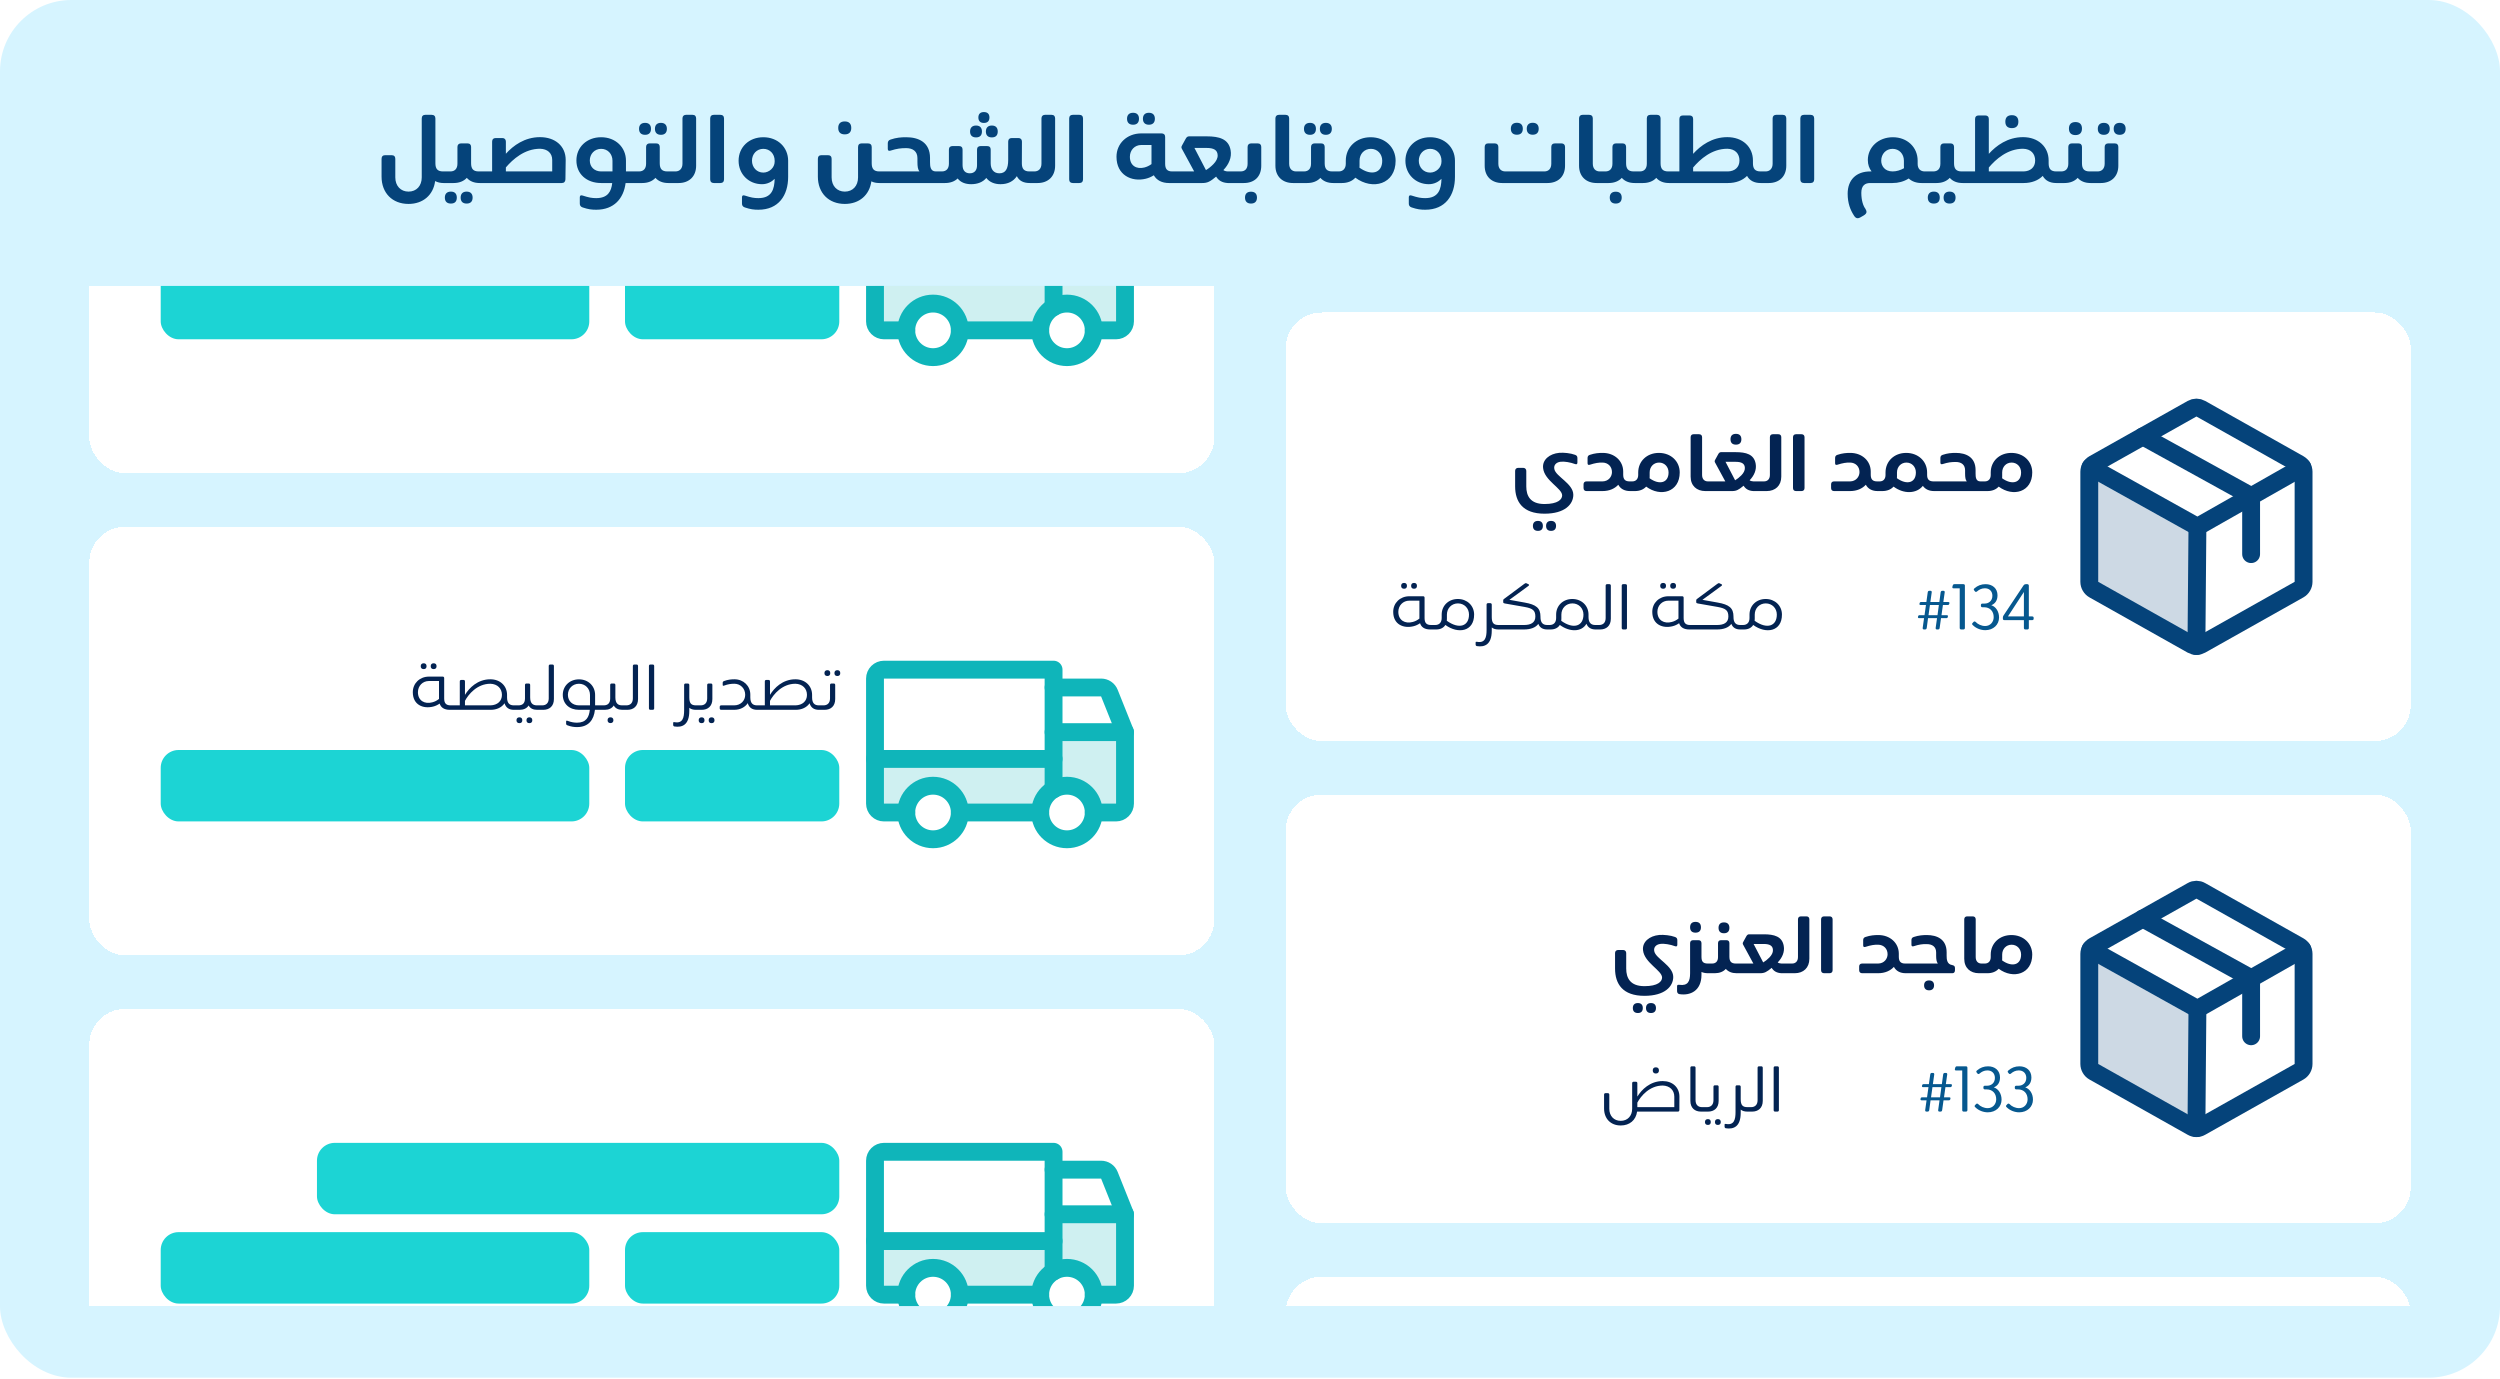 <svg width="560" height="309" viewBox="0 0 560 309" fill="none" xmlns="http://www.w3.org/2000/svg">
<rect width="560" height="308.603" rx="16" fill="#D6F4FF"/>
<path d="M99.249 38.4C98.009 38.4 97.529 37.82 97.529 36.56V26.54C97.529 26.02 97.229 25.72 96.689 25.72H95.269C94.749 25.72 94.469 26.02 94.469 26.54V39.74C94.469 41.64 93.289 42.92 91.509 42.92C89.749 42.92 88.549 41.64 88.549 39.74V35.58C88.549 35.06 88.269 34.76 87.729 34.76H86.269C85.749 34.76 85.469 35.06 85.469 35.58V39.56C85.469 43.24 87.889 45.68 91.509 45.68C94.769 45.68 97.069 43.68 97.469 40.56C98.009 40.84 98.629 41 99.349 41H99.569L100.129 40.44V38.96L99.569 38.4H99.249ZM107.246 38.4C106.006 38.4 105.526 37.82 105.526 36.56V32.92C105.526 32.42 105.246 32.12 104.726 32.12H103.266C102.766 32.12 102.466 32.42 102.466 32.92V36.66C102.466 37.78 101.886 38.4 100.886 38.4H99.566L99.006 38.96V40.44L99.566 41H101.606C102.846 41 103.866 40.6 104.566 39.84C105.226 40.6 106.206 41 107.446 41H108.226L108.786 40.44V38.96L108.226 38.4H107.246ZM101.006 42.92C100.126 42.92 99.646 43.4 99.646 44.26C99.646 45.14 100.126 45.6 101.006 45.6C101.866 45.6 102.326 45.14 102.326 44.26C102.326 43.4 101.866 42.92 101.006 42.92ZM104.526 42.92C103.666 42.92 103.186 43.4 103.186 44.26C103.186 45.14 103.666 45.6 104.526 45.6C105.386 45.6 105.866 45.14 105.866 44.26C105.866 43.4 105.386 42.92 104.526 42.92ZM125.835 41C126.355 41 126.635 40.7 126.655 40.18L126.715 35.82C126.715 32.74 124.375 30.72 120.955 30.72C117.535 30.72 114.975 32.6 113.315 34.44V31.72C113.315 31.22 113.015 30.92 112.515 30.92H111.055C110.535 30.92 110.235 31.22 110.235 31.72V38.4H108.215L107.655 38.96V40.44L108.215 41H125.835ZM113.315 37.5C114.875 35.68 117.495 33.32 120.975 33.32C122.635 33.36 123.695 34.3 123.695 35.82V38.4H113.315V37.5ZM140.215 38.4V36C140.215 32.98 137.875 30.74 134.655 30.74C131.435 30.74 129.115 32.96 129.115 35.94C129.115 38.96 131.395 41 134.655 41H137.135C136.935 42.88 136.155 44.38 133.555 44.38C132.575 44.38 131.915 44.26 130.495 43.8C130.095 43.68 129.875 43.78 129.875 44.2V45.6C129.875 45.96 130.015 46.3 130.495 46.46C131.795 46.9 132.555 46.98 133.555 46.98C137.555 46.98 139.695 44.46 140.135 41H141.815L142.375 40.44V38.96L141.815 38.4H140.215ZM132.115 35.94C132.115 34.48 133.195 33.34 134.655 33.34C136.135 33.34 137.195 34.48 137.195 36V38.4H134.655C133.195 38.4 132.115 37.44 132.115 35.94ZM144.504 30.2C145.364 30.2 145.824 29.72 145.824 28.86C145.824 28 145.364 27.52 144.504 27.52C143.624 27.52 143.144 28 143.144 28.86C143.144 29.72 143.624 30.2 144.504 30.2ZM148.044 30.2C148.904 30.2 149.384 29.72 149.384 28.86C149.384 28 148.904 27.52 148.044 27.52C147.184 27.52 146.704 28 146.704 28.86C146.704 29.72 147.184 30.2 148.044 30.2ZM149.504 38.4C148.264 38.4 147.784 37.82 147.784 36.56V32.92C147.784 32.42 147.504 32.12 146.984 32.12H145.524C145.024 32.12 144.724 32.42 144.724 32.92V36.66C144.724 37.78 144.144 38.4 143.144 38.4H141.824L141.264 38.96V40.44L141.824 41H143.864C145.104 41 146.124 40.6 146.824 39.84C147.484 40.6 148.464 41 149.704 41H150.484L151.044 40.44V38.96L150.484 38.4H149.504ZM152.013 41C154.313 41 155.933 39.56 155.933 37.12V26.52C155.933 26.02 155.653 25.72 155.133 25.72H153.673C153.173 25.72 152.873 26.02 152.873 26.52V36.66C152.873 37.78 152.233 38.4 151.293 38.4H150.473L149.913 38.96V40.44L150.473 41H152.013ZM161.362 41C161.882 41 162.182 40.7 162.182 40.18V26.54C162.182 26.02 161.882 25.72 161.362 25.72H159.902C159.382 25.72 159.082 26.02 159.082 26.54V40.18C159.082 40.7 159.382 41 159.902 41H161.362ZM170.984 30.74C167.764 30.74 165.444 32.98 165.444 36C165.444 39.02 167.724 41.26 170.684 41.26C171.924 41.26 172.884 40.7 173.524 40.06C173.464 42.34 172.904 44.38 169.884 44.38C168.904 44.38 168.244 44.26 166.824 43.8C166.424 43.68 166.204 43.78 166.204 44.2V45.6C166.204 45.96 166.344 46.3 166.824 46.46C168.124 46.9 168.884 46.98 169.884 46.98C174.404 46.98 176.544 43.76 176.544 39.62V35.98C176.524 32.98 174.204 30.74 170.984 30.74ZM170.984 38.66C169.524 38.66 168.444 37.5 168.444 36C168.444 34.48 169.524 33.34 170.984 33.34C172.464 33.34 173.524 34.48 173.524 36V36.22C173.524 37.56 172.304 38.66 170.984 38.66ZM189.223 30.1C190.183 30.1 190.683 29.6 190.683 28.66C190.683 27.7 190.183 27.2 189.223 27.2C188.263 27.2 187.763 27.7 187.763 28.66C187.763 29.6 188.263 30.1 189.223 30.1ZM196.983 38.4C195.743 38.4 195.263 37.82 195.263 36.56V32.94C195.263 32.42 194.963 32.12 194.423 32.12H193.003C192.483 32.12 192.203 32.42 192.203 32.94V39.74C192.203 41.64 191.023 42.92 189.243 42.92C187.483 42.92 186.283 41.64 186.283 39.74V35.58C186.283 35.06 186.003 34.76 185.463 34.76H184.003C183.483 34.76 183.203 35.06 183.203 35.58V39.56C183.203 43.24 185.623 45.68 189.243 45.68C192.483 45.68 194.763 43.7 195.183 40.62C195.683 40.88 196.283 41 196.983 41H197.463L198.023 40.44V38.96L197.463 38.4H196.983ZM210.345 41L210.905 40.44V38.96L210.345 38.4H209.625C208.405 38.4 208.325 37.26 208.325 36.28V35.38C208.325 31.86 205.745 30.74 202.985 30.74C201.825 30.74 200.785 30.82 199.485 31.26C199.005 31.4 198.865 31.74 198.865 32.12V33.34C198.865 33.76 199.085 33.86 199.485 33.74C200.905 33.28 201.845 33.18 202.985 33.18C204.485 33.18 205.505 33.9 205.505 35.42V36.28C205.505 37.3 205.605 38 205.965 38.4H197.465L196.905 38.96V40.44L197.465 41H210.345ZM220.395 27.54C221.195 27.54 221.635 27.12 221.635 26.32C221.635 25.52 221.195 25.1 220.395 25.1C219.595 25.1 219.155 25.52 219.155 26.32C219.155 27.12 219.595 27.54 220.395 27.54ZM218.635 30.78C219.495 30.78 219.955 30.32 219.955 29.46C219.955 28.6 219.495 28.12 218.635 28.12C217.775 28.12 217.295 28.6 217.295 29.46C217.295 30.32 217.775 30.78 218.635 30.78ZM220.835 29.46C220.835 30.32 221.315 30.78 222.175 30.78C223.035 30.78 223.495 30.32 223.495 29.46C223.495 28.6 223.035 28.12 222.175 28.12C221.315 28.12 220.835 28.6 220.835 29.46ZM230.615 38.4C229.375 38.4 228.895 37.82 228.895 36.56L228.915 31.72C228.915 31.22 228.615 30.92 228.115 30.92H226.655C226.135 30.92 225.835 31.22 225.835 31.72V35.82C225.835 37.84 225.235 38.82 223.855 38.82C222.515 38.82 221.915 37.82 221.915 36.56V33.52C221.915 33 221.635 32.72 221.115 32.72H219.655C219.155 32.72 218.855 33 218.855 33.52V37.02C218.855 38.14 218.275 38.82 217.235 38.82C216.255 38.82 215.615 38.22 215.615 36.98V33.52C215.615 33 215.335 32.72 214.815 32.72H213.355C212.855 32.72 212.555 33 212.555 33.52V36.66C212.555 37.78 211.975 38.4 210.975 38.4H210.355L209.795 38.96V40.44L210.355 41H211.695C212.855 41 213.835 40.64 214.515 39.98C215.175 40.84 216.235 41.26 217.535 41.26C218.975 41.26 220.155 40.8 220.935 39.86C221.615 40.76 222.715 41.26 224.115 41.26C225.795 41.26 227.015 40.6 227.775 39.46C228.315 40.56 229.335 41 230.675 41H230.895L231.455 40.44V38.96L230.895 38.4H230.615ZM232.427 41C234.727 41 236.347 39.56 236.347 37.12V26.52C236.347 26.02 236.067 25.72 235.547 25.72H234.087C233.587 25.72 233.287 26.02 233.287 26.52V36.66C233.287 37.78 232.647 38.4 231.707 38.4H230.887L230.327 38.96V40.44L230.887 41H232.427ZM241.776 41C242.296 41 242.596 40.7 242.596 40.18V26.54C242.596 26.02 242.296 25.72 241.776 25.72H240.316C239.796 25.72 239.496 26.02 239.496 26.54V40.18C239.496 40.7 239.796 41 240.316 41H241.776ZM253.814 27.94C254.674 27.94 255.134 27.46 255.134 26.6C255.134 25.74 254.674 25.26 253.814 25.26C252.934 25.26 252.454 25.74 252.454 26.6C252.454 27.46 252.934 27.94 253.814 27.94ZM257.354 27.94C258.214 27.94 258.694 27.46 258.694 26.6C258.694 25.74 258.214 25.26 257.354 25.26C256.494 25.26 256.014 25.74 256.014 26.6C256.014 27.46 256.494 27.94 257.354 27.94ZM262.574 38.4C261.374 38.4 260.994 37.78 260.994 36.66V30.68C260.994 30.16 260.694 29.88 260.194 29.88H255.594C252.434 29.92 250.094 32.14 250.094 35.12C250.094 39.22 253.474 40.8 256.634 40.04C257.294 39.88 257.894 39.62 258.454 39.26C259.094 40.38 260.274 41 261.854 41H263.254L263.814 40.44V38.96L263.254 38.4H262.574ZM256.334 37.52C254.614 37.96 253.094 37.14 253.094 35.12C253.094 33.62 254.174 32.48 255.634 32.48H257.934V36.76C257.434 37.12 256.894 37.38 256.334 37.52ZM275.034 38.4C274.594 38.38 274.274 38.28 274.034 38.1C275.254 36.84 275.954 35.26 275.654 33.64C275.214 31.12 273.094 30.54 270.294 30.54H266.334C265.974 30.54 265.754 30.78 265.574 31.12L264.774 32.58C264.554 32.96 264.614 33.12 264.834 33.5L267.494 38.4H263.254L262.694 38.96V40.44L263.254 41H269.314C270.474 41 271.074 40.68 272.414 39.56C272.954 40.44 273.754 40.92 275.014 41H277.074L277.634 40.44V38.96L277.074 38.4H275.034ZM270.294 33.14C271.894 33.14 272.714 33.62 272.754 34.76C272.794 35.46 272.394 36.16 271.814 36.76C271.274 37.32 270.654 37.8 270.134 38.1L267.554 33.14H270.294ZM278.602 41C281.002 41 282.522 39.56 282.522 37.12V32.92C282.522 32.42 282.242 32.12 281.722 32.12H280.262C279.762 32.12 279.462 32.42 279.462 32.92V36.66C279.462 37.78 278.922 38.4 277.882 38.4H277.062L276.502 38.96V40.44L277.062 41H278.602ZM280.222 45.6C281.082 45.6 281.562 45.12 281.562 44.26C281.562 43.4 281.082 42.94 280.222 42.94C279.362 42.94 278.882 43.4 278.882 44.26C278.882 45.12 279.362 45.6 280.222 45.6ZM290.771 41L291.331 40.44V38.96L290.771 38.4H290.331C289.391 38.4 288.771 37.78 288.771 36.66V26.52C288.771 26.02 288.471 25.72 287.951 25.72H286.491C285.991 25.72 285.691 26.02 285.691 26.52V37.12C285.691 39.56 287.311 41 289.631 41H290.771ZM293.45 30.2C294.31 30.2 294.77 29.72 294.77 28.86C294.77 28 294.31 27.52 293.45 27.52C292.57 27.52 292.09 28 292.09 28.86C292.09 29.72 292.57 30.2 293.45 30.2ZM296.99 30.2C297.85 30.2 298.33 29.72 298.33 28.86C298.33 28 297.85 27.52 296.99 27.52C296.13 27.52 295.65 28 295.65 28.86C295.65 29.72 296.13 30.2 296.99 30.2ZM298.45 38.4C297.21 38.4 296.73 37.82 296.73 36.56V32.92C296.73 32.42 296.45 32.12 295.93 32.12H294.47C293.97 32.12 293.67 32.42 293.67 32.92V36.66C293.67 37.78 293.09 38.4 292.09 38.4H290.77L290.21 38.96V40.44L290.77 41H292.81C294.05 41 295.07 40.6 295.77 39.84C296.43 40.6 297.41 41 298.65 41H299.43L299.99 40.44V38.96L299.43 38.4H298.45ZM307.018 30.74C303.798 30.74 301.458 32.98 301.458 36V36.66C301.458 37.78 300.818 38.4 299.878 38.4H299.418L298.858 38.96V40.44L299.418 41H300.598C301.838 41 302.898 40.58 303.598 39.8C307.478 42.7 312.618 41.26 312.618 36C312.618 32.98 310.238 30.74 307.018 30.74ZM304.518 37.56C304.538 37.42 304.538 37.28 304.538 37.12V36C304.538 34.48 305.598 33.34 307.078 33.34C308.538 33.34 309.618 34.48 309.618 36C309.618 38.8 307.178 39.46 304.518 37.56ZM320.351 30.74C317.131 30.74 314.811 32.98 314.811 36C314.811 39.02 317.091 41.26 320.051 41.26C321.291 41.26 322.251 40.7 322.891 40.06C322.831 42.34 322.271 44.38 319.251 44.38C318.271 44.38 317.611 44.26 316.191 43.8C315.791 43.68 315.571 43.78 315.571 44.2V45.6C315.571 45.96 315.711 46.3 316.191 46.46C317.491 46.9 318.251 46.98 319.251 46.98C323.771 46.98 325.911 43.76 325.911 39.62V35.98C325.891 32.98 323.571 30.74 320.351 30.74ZM320.351 38.66C318.891 38.66 317.811 37.5 317.811 36C317.811 34.48 318.891 33.34 320.351 33.34C321.831 33.34 322.891 34.48 322.891 36V36.22C322.891 37.56 321.671 38.66 320.351 38.66ZM339.79 30.18C340.65 30.18 341.11 29.7 341.11 28.84C341.11 27.98 340.65 27.5 339.79 27.5C338.91 27.5 338.43 27.98 338.43 28.84C338.43 29.7 338.91 30.18 339.79 30.18ZM343.33 30.18C344.19 30.18 344.67 29.7 344.67 28.84C344.67 27.98 344.19 27.5 343.33 27.5C342.47 27.5 341.99 27.98 341.99 28.84C341.99 29.7 342.47 30.18 343.33 30.18ZM346.63 41C348.95 41 350.57 39.6 350.57 37.12V32.92C350.57 32.42 350.27 32.12 349.77 32.12H348.31C347.79 32.12 347.49 32.42 347.49 32.92V36.66C347.49 37.78 346.89 38.4 345.93 38.4H337.21C336.23 38.4 335.63 37.78 335.63 36.66V32.92C335.63 32.42 335.33 32.12 334.83 32.12H333.35C332.85 32.12 332.57 32.42 332.57 32.92V37.12C332.57 39.6 334.19 41 336.49 41H346.63ZM358.787 41L359.347 40.44V38.96L358.787 38.4H358.347C357.407 38.4 356.787 37.78 356.787 36.66V26.52C356.787 26.02 356.487 25.72 355.967 25.72H354.507C354.007 25.72 353.707 26.02 353.707 26.52V37.12C353.707 39.56 355.327 41 357.647 41H358.787ZM365.965 38.4C364.725 38.4 364.245 37.82 364.245 36.56V32.92C364.245 32.42 363.965 32.12 363.445 32.12H361.985C361.485 32.12 361.185 32.42 361.185 32.92V36.66C361.185 37.78 360.605 38.4 359.605 38.4H358.785L358.225 38.96V40.44L358.785 41H360.325C361.565 41 362.585 40.6 363.285 39.84C363.945 40.6 364.925 41 366.165 41H366.445L367.005 40.44V38.96L366.445 38.4H365.965ZM361.925 42.94C361.065 42.94 360.585 43.4 360.585 44.26C360.585 45.12 361.065 45.6 361.925 45.6C362.785 45.6 363.265 45.12 363.265 44.26C363.265 43.4 362.785 42.94 361.925 42.94ZM373.689 38.4C372.449 38.4 371.969 37.82 371.969 36.56V26.52C371.969 26.02 371.669 25.72 371.169 25.72H369.709C369.189 25.72 368.889 26.02 368.889 26.52V36.66C368.889 37.78 368.309 38.4 367.329 38.4H366.449L365.889 38.96V40.44L366.449 41H368.029C369.269 41 370.309 40.6 371.009 39.84C371.649 40.6 372.629 41 373.869 41H374.169L374.729 40.44V38.96L374.169 38.4H373.689ZM394.38 38.4C393.14 38.4 392.66 37.82 392.66 36.56V35.96C392.66 32.88 390.32 30.72 386.92 30.72C383.48 30.72 380.92 32.62 379.26 34.46V26.66C379.26 26.14 378.96 25.86 378.46 25.86H377C376.48 25.86 376.18 26.14 376.18 26.66V38.4H374.16L373.6 38.96V40.44L374.16 41H387.08C388.84 41 390.34 40.42 391.34 39.4C391.9 40.44 392.94 41 394.38 41H394.66L395.22 40.44V38.96L394.66 38.4H394.38ZM379.26 38.4V37.52C380.82 35.68 383.44 33.32 386.92 33.32C388.7 33.36 389.64 34.44 389.64 35.96C389.64 37.48 388.58 38.36 387.06 38.4H379.26ZM396.208 41C398.508 41 400.128 39.56 400.128 37.12V26.52C400.128 26.02 399.848 25.72 399.328 25.72H397.868C397.368 25.72 397.068 26.02 397.068 26.52V36.66C397.068 37.78 396.428 38.4 395.488 38.4H394.668L394.108 38.96V40.44L394.668 41H396.208ZM405.557 41C406.077 41 406.377 40.7 406.377 40.18V26.54C406.377 26.02 406.077 25.72 405.557 25.72H404.097C403.577 25.72 403.277 26.02 403.277 26.54V40.18C403.277 40.7 403.577 41 404.097 41H405.557ZM431.135 38.4C430.195 38.4 429.555 37.82 429.555 36.72V36C429.555 32.98 427.215 30.74 423.995 30.74C420.775 30.74 418.395 32.98 418.395 35.84C418.395 36.86 418.695 37.72 419.235 38.4H418.975C415.775 38.38 413.875 40.32 413.875 43.38C413.875 45.54 414.495 47.04 415.235 48.2C415.635 48.88 416.055 49.1 416.815 48.64L417.475 48.26C418.235 47.8 418.215 47.38 417.855 46.78C417.355 46.12 416.935 44.88 416.935 43.2C416.935 41.6 417.735 40.98 418.975 41H423.915C425.215 41 426.455 40.68 427.555 39.98C428.255 40.64 429.255 41 430.415 41H431.755L432.315 40.44V38.96L431.755 38.4H431.135ZM423.935 33.34C425.415 33.34 426.475 34.48 426.475 36V37.16C426.475 37.34 426.475 37.52 426.495 37.68C425.675 38.14 424.815 38.4 423.935 38.4C422.175 38.4 421.395 37.16 421.395 36C421.395 34.48 422.475 33.34 423.935 33.34ZM439.426 38.4C438.186 38.4 437.706 37.82 437.706 36.56V32.92C437.706 32.42 437.426 32.12 436.906 32.12H435.446C434.946 32.12 434.646 32.42 434.646 32.92V36.66C434.646 37.78 434.066 38.4 433.066 38.4H431.746L431.186 38.96V40.44L431.746 41H433.786C435.026 41 436.046 40.6 436.746 39.84C437.406 40.6 438.386 41 439.626 41H440.406L440.966 40.44V38.96L440.406 38.4H439.426ZM433.186 42.92C432.306 42.92 431.826 43.4 431.826 44.26C431.826 45.14 432.306 45.6 433.186 45.6C434.046 45.6 434.506 45.14 434.506 44.26C434.506 43.4 434.046 42.92 433.186 42.92ZM436.706 42.92C435.846 42.92 435.366 43.4 435.366 44.26C435.366 45.14 435.846 45.6 436.706 45.6C437.566 45.6 438.046 45.14 438.046 44.26C438.046 43.4 437.566 42.92 436.706 42.92ZM450.655 28.7C451.615 28.7 452.115 28.2 452.115 27.26C452.115 26.3 451.615 25.8 450.655 25.8C449.695 25.8 449.195 26.3 449.195 27.26C449.195 28.2 449.695 28.7 450.655 28.7ZM460.615 38.4C459.375 38.4 458.895 37.82 458.895 36.56V35.96C458.895 32.88 456.555 30.72 453.155 30.72C449.715 30.72 447.155 32.62 445.495 34.46V26.66C445.495 26.14 445.195 25.86 444.695 25.86H443.235C442.715 25.86 442.415 26.14 442.415 26.66V38.4H440.395L439.835 38.96V40.44L440.395 41H453.315C455.075 41 456.575 40.42 457.575 39.4C458.135 40.44 459.175 41 460.615 41H460.895L461.455 40.44V38.96L460.895 38.4H460.615ZM445.495 38.4V37.52C447.055 35.68 449.675 33.32 453.155 33.32C454.935 33.36 455.875 34.44 455.875 35.96C455.875 37.48 454.815 38.36 453.295 38.4H445.495ZM464.902 30.26C465.862 30.26 466.362 29.74 466.362 28.8C466.362 27.86 465.862 27.34 464.902 27.34C463.942 27.34 463.442 27.86 463.442 28.8C463.442 29.74 463.942 30.26 464.902 30.26ZM468.082 38.4C466.842 38.4 466.362 37.82 466.362 36.56V32.92C466.362 32.42 466.082 32.12 465.562 32.12H464.102C463.602 32.12 463.302 32.42 463.302 32.92V36.66C463.302 37.78 462.722 38.4 461.722 38.4H460.902L460.342 38.96V40.44L460.902 41H462.442C463.682 41 464.702 40.6 465.402 39.84C466.062 40.6 467.042 41 468.282 41H468.562L469.122 40.44V38.96L468.562 38.4H468.082ZM471.266 30.2C472.126 30.2 472.586 29.72 472.586 28.86C472.586 28 472.126 27.52 471.266 27.52C470.386 27.52 469.906 28 469.906 28.86C469.906 29.72 470.386 30.2 471.266 30.2ZM474.806 30.2C475.666 30.2 476.146 29.72 476.146 28.86C476.146 28 475.666 27.52 474.806 27.52C473.946 27.52 473.466 28 473.466 28.86C473.466 29.72 473.946 30.2 474.806 30.2ZM470.586 41C472.886 41 474.506 39.56 474.506 37.12V32.92C474.506 32.42 474.226 32.12 473.706 32.12H472.246C471.746 32.12 471.446 32.42 471.446 32.92V36.66C471.446 37.78 470.806 38.4 469.866 38.4H468.546L467.986 38.96V40.44L468.546 41H470.586Z" fill="#05437A"/>
<g clip-path="url(#clip0_1_24763)">
<g filter="url(#filter0_d_1_24763)">
<rect x="288" y="68" width="251" height="96" rx="8" fill="white" shape-rendering="crispEdges"/>
<path d="M351.822 99.883C350.805 99.5 349.272 99.35 348.272 99.433C346.105 99.633 344.439 100.983 344.655 102.85C344.939 105.65 348.922 107.383 348.922 108.967C348.922 109.85 348.005 110.9 344.972 110.9C341.772 110.9 340.889 109.067 340.889 106.95V103.467C340.889 103.1 340.605 102.8 340.222 102.8H339.072C338.689 102.8 338.389 103.05 338.389 103.467V106.95C338.389 110.4 340.089 113.067 344.972 113.067C349.539 113.067 351.422 110.95 351.422 108.833C351.422 106.317 347.472 104.733 347.172 103.067C346.989 102.217 347.555 101.55 348.572 101.433C349.389 101.317 350.805 101.567 351.822 101.95C352.155 102.067 352.339 101.967 352.339 101.617V100.6C352.339 100.283 352.222 100.017 351.822 99.883ZM343.505 114.683C342.772 114.683 342.372 115.083 342.372 115.8C342.372 116.533 342.772 116.917 343.505 116.917C344.222 116.917 344.605 116.533 344.605 115.8C344.605 115.083 344.222 114.683 343.505 114.683ZM346.439 114.683C345.722 114.683 345.322 115.083 345.322 115.8C345.322 116.533 345.722 116.917 346.439 116.917C347.155 116.917 347.555 116.533 347.555 115.8C347.555 115.083 347.155 114.683 346.439 114.683ZM364.03 105.833C362.997 105.833 362.597 105.35 362.597 104.3V103.633C362.597 101.233 360.647 99.45 358.014 99.45C357.114 99.45 356.214 99.517 355.13 99.883C354.73 100 354.614 100.283 354.614 100.6V101.767C354.614 102.117 354.797 102.2 355.13 102.1C356.314 101.717 357.147 101.583 358.014 101.617C359.197 101.65 360.08 102.5 360.08 103.75C360.08 104.767 359.314 105.817 357.964 105.833H354.38C353.964 105.833 353.714 106.067 353.714 106.5V107.317C353.714 107.75 353.964 108 354.38 108H357.964C359.497 108 360.697 107.45 361.497 106.583C361.997 107.517 362.914 108 364.147 108H364.264L364.73 107.533V106.3L364.264 105.833H364.03ZM370.591 99.45C367.908 99.45 365.958 101.317 365.958 103.833V104.383C365.958 105.317 365.424 105.833 364.641 105.833H364.258L363.791 106.3V107.533L364.258 108H365.241C366.274 108 367.158 107.65 367.741 107C370.974 109.417 375.258 108.217 375.258 103.833C375.258 101.317 373.274 99.45 370.591 99.45ZM368.508 105.133C368.524 105.017 368.524 104.9 368.524 104.767V103.833C368.524 102.567 369.408 101.617 370.641 101.617C371.858 101.617 372.758 102.567 372.758 103.833C372.758 106.167 370.724 106.717 368.508 105.133ZM381.935 108L382.402 107.533V106.3L381.935 105.833H381.568C380.785 105.833 380.268 105.317 380.268 104.383V95.933C380.268 95.517 380.018 95.267 379.585 95.267H378.368C377.952 95.267 377.702 95.517 377.702 95.933V104.767C377.702 106.8 379.052 108 380.985 108H381.935ZM387.85 97.6C388.65 97.6 389.067 97.183 389.067 96.4C389.067 95.6 388.65 95.183 387.85 95.183C387.05 95.183 386.634 95.6 386.634 96.4C386.634 97.183 387.05 97.6 387.85 97.6ZM391.75 105.833C391.384 105.817 391.117 105.733 390.917 105.583C391.934 104.533 392.517 103.217 392.267 101.867C391.9 99.767 390.134 99.283 387.8 99.283H384.5C384.2 99.283 384.017 99.483 383.867 99.767L383.2 100.983C383.017 101.3 383.067 101.433 383.25 101.75L385.467 105.833H381.934L381.467 106.3V107.533L381.934 108H386.984C387.95 108 388.45 107.733 389.567 106.8C390.017 107.533 390.684 107.933 391.734 108H393.45L393.917 107.533V106.3L393.45 105.833H391.75ZM387.8 101.45C389.134 101.45 389.817 101.85 389.85 102.8C389.884 103.383 389.55 103.967 389.067 104.467C388.617 104.933 388.1 105.333 387.667 105.583L385.517 101.45H387.8ZM394.74 108C396.657 108 398.007 106.8 398.007 104.767V95.933C398.007 95.517 397.774 95.267 397.34 95.267H396.124C395.707 95.267 395.457 95.517 395.457 95.933V104.383C395.457 105.317 394.924 105.833 394.14 105.833H393.457L392.99 106.3V107.533L393.457 108H394.74ZM402.532 108C402.965 108 403.215 107.75 403.215 107.317V95.95C403.215 95.517 402.965 95.267 402.532 95.267H401.315C400.882 95.267 400.632 95.517 400.632 95.95V107.317C400.632 107.75 400.882 108 401.315 108H402.532ZM419.479 105.833C418.446 105.833 418.046 105.35 418.046 104.3V103.633C418.046 101.233 416.096 99.45 413.463 99.45C412.563 99.45 411.663 99.517 410.579 99.883C410.179 100 410.063 100.283 410.063 100.6V101.767C410.063 102.117 410.246 102.2 410.579 102.1C411.763 101.717 412.596 101.583 413.463 101.617C414.646 101.65 415.529 102.5 415.529 103.75C415.529 104.767 414.763 105.817 413.413 105.833H409.829C409.413 105.833 409.163 106.067 409.163 106.5V107.317C409.163 107.75 409.413 108 409.829 108H413.413C414.946 108 416.146 107.45 416.946 106.583C417.446 107.517 418.363 108 419.596 108H419.713L420.179 107.533V106.3L419.713 105.833H419.479ZM432.107 105.833C431.074 105.833 430.674 105.35 430.674 104.367V103.833C430.674 101.317 428.674 99.45 425.99 99.45C423.307 99.45 421.357 101.317 421.357 103.833V104.383C421.357 105.317 420.84 105.833 420.057 105.833H419.707L419.24 106.3V107.533L419.707 108H420.64C421.69 108 422.574 107.65 423.157 107C425.457 108.717 428.29 108.617 429.724 106.833C430.257 107.6 431.124 108 432.257 108H432.474L432.94 107.533V106.3L432.474 105.833H432.107ZM423.907 105.117C423.924 105 423.924 104.883 423.924 104.767V103.833C423.924 102.567 424.824 101.617 426.04 101.617C427.257 101.617 428.157 102.567 428.157 103.833C428.157 106.167 426.124 106.717 423.907 105.117ZM443.214 108L443.68 107.533V106.3L443.214 105.833H442.614C441.597 105.833 441.53 104.883 441.53 104.067V103.317C441.53 100.383 439.38 99.45 437.08 99.45C436.114 99.45 435.247 99.517 434.164 99.883C433.764 100 433.647 100.283 433.647 100.6V101.617C433.647 101.967 433.83 102.05 434.164 101.95C435.347 101.567 436.13 101.483 437.08 101.483C438.33 101.483 439.18 102.083 439.18 103.35V104.067C439.18 104.917 439.264 105.5 439.564 105.833H432.48L432.014 106.3V107.533L432.48 108H443.214ZM449.556 99.45C446.873 99.45 444.923 101.317 444.923 103.833V104.383C444.923 105.317 444.389 105.833 443.606 105.833H443.223L442.756 106.3V107.533L443.223 108H444.206C445.239 108 446.123 107.65 446.706 107C449.939 109.417 454.223 108.217 454.223 103.833C454.223 101.317 452.239 99.45 449.556 99.45ZM447.473 105.133C447.489 105.017 447.489 104.9 447.489 104.767V103.833C447.489 102.567 448.373 101.617 449.606 101.617C450.823 101.617 451.723 102.567 451.723 103.833C451.723 106.167 449.689 106.717 447.473 105.133Z" fill="#032352"/>
<path d="M313.519 129.88C313.932 129.88 314.159 129.653 314.159 129.227C314.159 128.813 313.932 128.573 313.519 128.573C313.092 128.573 312.852 128.813 312.852 129.227C312.852 129.653 313.092 129.88 313.519 129.88ZM315.745 129.88C316.172 129.88 316.399 129.653 316.399 129.227C316.399 128.813 316.172 128.573 315.745 128.573C315.319 128.573 315.092 128.813 315.092 129.227C315.092 129.653 315.319 129.88 315.745 129.88ZM319.559 138C318.519 138 318.105 137.52 318.105 136.44V131.893C318.105 131.68 317.985 131.56 317.772 131.56H314.679C312.612 131.573 311.079 133.067 311.079 135.053C311.079 137.947 313.452 138.813 315.612 138.28C316.159 138.147 316.652 137.907 317.092 137.6C317.385 138.533 318.159 138.987 319.319 139H320.092L320.319 138.76V138.24L320.092 138H319.559ZM315.452 137.32C313.745 137.787 312.225 136.96 312.225 135.053C312.225 133.64 313.279 132.547 314.692 132.547H316.945V136.56C316.492 136.933 315.972 137.187 315.452 137.32ZM325.563 132.173C323.469 132.173 321.936 133.667 321.936 135.667V136.44C321.936 137.52 321.309 138 320.483 138H320.109L319.869 138.24V138.76L320.109 139H320.723C321.603 139 322.349 138.667 322.763 137.987C325.563 140.053 329.203 139.52 329.203 135.667C329.203 133.667 327.643 132.173 325.563 132.173ZM323.083 137.053C323.096 136.907 323.109 136.747 323.109 136.587V135.667C323.109 134.253 324.163 133.16 325.576 133.16C327.003 133.16 328.056 134.253 328.056 135.667C328.056 138.24 325.869 139.053 323.083 137.053ZM334.66 138C333.567 138 333.154 137.533 333.154 136.213V133.44C333.154 133.227 333.02 133.107 332.807 133.107H332.314C332.114 133.107 331.994 133.227 331.994 133.44V139.107C331.994 140.72 331.7 142.12 329.834 141.76C329.647 141.733 329.54 141.747 329.54 141.933V142.373C329.54 142.52 329.62 142.707 329.834 142.733C331.514 142.987 333.154 142.44 333.154 139.253V138.547C333.514 138.853 334.007 139 334.647 139H334.914L335.14 138.76V138.24L334.914 138H334.66ZM345.573 138C344.653 138 344.066 137.533 344.066 136.227V136.213V136.12C344.066 134.187 343.093 133.427 340.52 132.973L337.106 132.36L341.306 129.293C341.533 129.133 341.613 128.973 341.346 128.853L340.92 128.653C340.786 128.587 340.626 128.64 340.44 128.787L335.853 132.2C335.773 132.253 335.72 132.347 335.72 132.48V132.867C335.72 133.08 335.853 133.133 336.053 133.173L340.546 133.96C342.386 134.293 342.92 134.773 342.92 136.12C342.92 137.507 341.853 138 340.386 138H334.906L334.666 138.24V138.76L334.906 139H340.386C341.813 139 342.973 138.6 343.586 137.747C343.92 138.627 344.626 139 345.573 139H345.826L346.066 138.76V138.24L345.826 138H345.573ZM356.335 138C355.428 138 354.828 137.533 354.828 136.227V135.667C354.828 133.667 353.281 132.173 351.201 132.173C349.108 132.173 347.575 133.667 347.575 135.667V136.44C347.575 137.52 346.948 138 346.121 138H345.828L345.588 138.24V138.76L345.828 139H346.361C347.241 139 347.988 138.667 348.401 137.987C350.575 139.6 353.281 139.627 354.361 137.72C354.708 138.613 355.441 139 356.401 139H356.641L356.881 138.76V138.24L356.641 138H356.335ZM348.721 137.067C348.735 136.92 348.748 136.76 348.748 136.587V135.667C348.748 134.253 349.788 133.16 351.215 133.16C352.641 133.16 353.695 134.253 353.695 135.667C353.695 138.24 351.508 139.053 348.721 137.067ZM357.454 139C358.787 139 359.827 138.213 359.827 136.587V129.187C359.827 128.973 359.694 128.853 359.494 128.853H359.001C358.787 128.853 358.667 128.973 358.667 129.187V136.44C358.667 137.52 358.041 138 357.214 138H356.641L356.401 138.24V138.76L356.641 139H357.454ZM363.094 139C363.321 139 363.441 138.88 363.441 138.667V129.187C363.441 128.973 363.321 128.853 363.094 128.853H362.601C362.388 128.853 362.268 128.973 362.268 129.187V138.667C362.268 138.88 362.388 139 362.601 139H363.094ZM371.55 129.88C371.963 129.88 372.19 129.653 372.19 129.227C372.19 128.813 371.963 128.573 371.55 128.573C371.123 128.573 370.883 128.813 370.883 129.227C370.883 129.653 371.123 129.88 371.55 129.88ZM373.776 129.88C374.203 129.88 374.43 129.653 374.43 129.227C374.43 128.813 374.203 128.573 373.776 128.573C373.35 128.573 373.123 128.813 373.123 129.227C373.123 129.653 373.35 129.88 373.776 129.88ZM377.59 138C376.55 138 376.136 137.52 376.136 136.44V131.893C376.136 131.68 376.016 131.56 375.803 131.56H372.71C370.643 131.573 369.11 133.067 369.11 135.053C369.11 137.947 371.483 138.813 373.643 138.28C374.19 138.147 374.683 137.907 375.123 137.6C375.416 138.533 376.19 138.987 377.35 139H378.123L378.35 138.76V138.24L378.123 138H377.59ZM373.483 137.32C371.776 137.787 370.256 136.96 370.256 135.053C370.256 133.64 371.31 132.547 372.723 132.547H374.976V136.56C374.523 136.933 374.003 137.187 373.483 137.32ZM388.807 138C387.887 138 387.301 137.533 387.301 136.227V136.213V136.12C387.301 134.187 386.327 133.427 383.754 132.973L380.341 132.36L384.541 129.293C384.767 129.133 384.847 128.973 384.581 128.853L384.154 128.653C384.021 128.587 383.861 128.64 383.674 128.787L379.087 132.2C379.007 132.253 378.954 132.347 378.954 132.48V132.867C378.954 133.08 379.087 133.133 379.287 133.173L383.781 133.96C385.621 134.293 386.154 134.773 386.154 136.12C386.154 137.507 385.087 138 383.621 138H378.141L377.901 138.24V138.76L378.141 139H383.621C385.047 139 386.207 138.6 386.821 137.747C387.154 138.627 387.861 139 388.807 139H389.061L389.301 138.76V138.24L389.061 138H388.807ZM394.516 132.173C392.423 132.173 390.889 133.667 390.889 135.667V136.44C390.889 137.52 390.263 138 389.436 138H389.062L388.822 138.24V138.76L389.062 139H389.676C390.556 139 391.303 138.667 391.716 137.987C394.516 140.053 398.156 139.52 398.156 135.667C398.156 133.667 396.596 132.173 394.516 132.173ZM392.036 137.053C392.049 136.907 392.062 136.747 392.062 136.587V135.667C392.062 134.253 393.116 133.16 394.529 133.16C395.956 133.16 397.009 134.253 397.009 135.667C397.009 138.24 394.823 139.053 392.036 137.053Z" fill="#032352"/>
<path d="M430.214 139C430.428 139 430.548 138.88 430.588 138.667L430.881 136.467H432.894L432.588 138.653C432.561 138.867 432.668 139 432.881 139H433.108C433.334 139 433.454 138.88 433.481 138.667L433.787 136.467H434.988C435.161 136.467 435.268 136.373 435.308 136.213L435.334 136.067C435.374 135.893 435.268 135.8 435.081 135.8H433.894L434.214 133.52H435.308C435.494 133.52 435.588 133.427 435.641 133.253L435.668 133.12C435.707 132.947 435.601 132.853 435.414 132.853H434.308L434.614 130.68C434.641 130.467 434.534 130.333 434.321 130.333H434.081C433.881 130.333 433.747 130.453 433.707 130.667L433.414 132.853H431.401L431.707 130.68C431.734 130.467 431.628 130.333 431.414 130.333H431.188C430.974 130.333 430.841 130.453 430.814 130.667L430.508 132.853H429.308C429.134 132.853 429.028 132.947 428.988 133.12L428.961 133.253C428.921 133.427 429.028 133.52 429.214 133.52H430.414L430.094 135.8H428.974C428.801 135.8 428.694 135.893 428.654 136.067L428.627 136.2C428.588 136.373 428.694 136.467 428.881 136.467H429.988L429.681 138.653C429.654 138.867 429.761 139 429.974 139H430.214ZM430.987 135.8L431.308 133.52H433.307L433.001 135.8H430.987ZM436.803 128.853C436.589 128.853 436.483 128.947 436.416 129.147L436.336 129.44C436.283 129.667 436.376 129.787 436.589 129.787H437.976V138.667C437.976 138.88 438.096 139 438.309 139H438.789C439.003 139 439.136 138.88 439.136 138.667V129.173C439.136 128.96 439.003 128.853 438.789 128.853H436.803ZM445.055 133.573C445.868 133.24 446.442 132.547 446.442 131.347C446.442 129.787 445.295 128.853 443.762 128.853C442.802 128.853 441.988 129.173 441.295 129.773C441.122 129.92 441.068 130.067 441.202 130.227L441.375 130.453C441.508 130.627 441.682 130.627 441.855 130.48C442.308 130.08 442.882 129.773 443.615 129.773C444.575 129.773 445.295 130.387 445.295 131.453C445.295 132.613 444.442 133.2 443.575 133.2H443.068C442.855 133.2 442.722 133.307 442.722 133.533V133.707C442.722 133.907 442.855 134.027 443.068 134.027H443.455C444.735 134.027 445.588 134.907 445.588 136.24C445.588 137.36 444.788 138.227 443.682 138.227C442.868 138.227 442.042 137.853 441.535 137.307C441.348 137.133 441.188 137.2 441.055 137.333L440.828 137.587C440.682 137.733 440.748 137.893 440.922 138.04C441.655 138.773 442.722 139.16 443.708 139.16C445.508 139.16 446.788 137.933 446.788 136.32C446.788 135 446.095 133.907 445.055 133.573ZM453.46 136.08V129.2C453.46 128.987 453.326 128.853 453.1 128.853H452.846C452.486 128.853 452.38 128.987 452.233 129.187L447.793 135.867C447.7 136.027 447.646 136.12 447.646 136.32V136.587C447.646 136.8 447.766 136.907 447.98 136.907H452.353V138.667C452.353 138.88 452.473 139 452.686 139H453.126C453.34 139 453.46 138.88 453.46 138.667V136.907H454.206C454.42 136.907 454.54 136.8 454.54 136.587V136.413C454.54 136.2 454.433 136.08 454.206 136.08H453.46ZM448.78 136.08L452.353 130.6V136.08H448.78Z" fill="#06588F"/>
<path opacity="0.2" d="M467.275 102.65C467.094 102.961 466.999 103.315 467 103.675V128.325C467.002 128.681 467.098 129.03 467.278 129.337C467.458 129.645 467.715 129.899 468.025 130.075L490.025 142.45C490.322 142.619 490.658 142.706 491 142.7L491.225 116L467.275 102.65Z" fill="#05437A"/>
<path d="M515 128.325V103.675C514.998 103.319 514.902 102.97 514.722 102.662C514.542 102.355 514.285 102.101 513.975 101.925L491.975 89.55C491.679 89.379 491.342 89.289 491 89.289C490.658 89.289 490.321 89.379 490.025 89.55L468.025 101.925C467.715 102.101 467.458 102.355 467.278 102.662C467.098 102.97 467.002 103.319 467 103.675V128.325C467.002 128.681 467.098 129.03 467.278 129.337C467.458 129.645 467.715 129.899 468.025 130.075L490.025 142.45C490.321 142.621 490.658 142.711 491 142.711C491.342 142.711 491.679 142.621 491.975 142.45L513.975 130.075C514.285 129.899 514.542 129.645 514.722 129.337C514.902 129.03 514.998 128.681 515 128.325V128.325Z" stroke="#05437A" stroke-width="4" stroke-linecap="round" stroke-linejoin="round"/>
<path d="M503.25 122.125V109.125L479 95.75" stroke="#05437A" stroke-width="4" stroke-linecap="round" stroke-linejoin="round"/>
<path d="M514.725 102.65L491.225 116L467.275 102.65" stroke="#05437A" stroke-width="4" stroke-linecap="round" stroke-linejoin="round"/>
<path d="M491.225 116L491 142.7" stroke="#05437A" stroke-width="4" stroke-linecap="round" stroke-linejoin="round"/>
</g>
<g filter="url(#filter1_d_1_24763)">
<rect x="288" y="68" width="252" height="96" rx="8" fill="white" shape-rendering="crispEdges"/>
<path d="M352.822 99.883C351.805 99.5 350.272 99.35 349.272 99.433C347.105 99.633 345.439 100.983 345.655 102.85C345.939 105.65 349.922 107.383 349.922 108.967C349.922 109.85 349.005 110.9 345.972 110.9C342.772 110.9 341.889 109.067 341.889 106.95V103.467C341.889 103.1 341.605 102.8 341.222 102.8H340.072C339.689 102.8 339.389 103.05 339.389 103.467V106.95C339.389 110.4 341.089 113.067 345.972 113.067C350.539 113.067 352.422 110.95 352.422 108.833C352.422 106.317 348.472 104.733 348.172 103.067C347.989 102.217 348.555 101.55 349.572 101.433C350.389 101.317 351.805 101.567 352.822 101.95C353.155 102.067 353.339 101.967 353.339 101.617V100.6C353.339 100.283 353.222 100.017 352.822 99.883ZM344.505 114.683C343.772 114.683 343.372 115.083 343.372 115.8C343.372 116.533 343.772 116.917 344.505 116.917C345.222 116.917 345.605 116.533 345.605 115.8C345.605 115.083 345.222 114.683 344.505 114.683ZM347.439 114.683C346.722 114.683 346.322 115.083 346.322 115.8C346.322 116.533 346.722 116.917 347.439 116.917C348.155 116.917 348.555 116.533 348.555 115.8C348.555 115.083 348.155 114.683 347.439 114.683ZM365.03 105.833C363.997 105.833 363.597 105.35 363.597 104.3V103.633C363.597 101.233 361.647 99.45 359.014 99.45C358.114 99.45 357.214 99.517 356.13 99.883C355.73 100 355.614 100.283 355.614 100.6V101.767C355.614 102.117 355.797 102.2 356.13 102.1C357.314 101.717 358.147 101.583 359.014 101.617C360.197 101.65 361.08 102.5 361.08 103.75C361.08 104.767 360.314 105.817 358.964 105.833H355.38C354.964 105.833 354.714 106.067 354.714 106.5V107.317C354.714 107.75 354.964 108 355.38 108H358.964C360.497 108 361.697 107.45 362.497 106.583C362.997 107.517 363.914 108 365.147 108H365.264L365.73 107.533V106.3L365.264 105.833H365.03ZM371.591 99.45C368.908 99.45 366.958 101.317 366.958 103.833V104.383C366.958 105.317 366.424 105.833 365.641 105.833H365.258L364.791 106.3V107.533L365.258 108H366.241C367.274 108 368.158 107.65 368.741 107C371.974 109.417 376.258 108.217 376.258 103.833C376.258 101.317 374.274 99.45 371.591 99.45ZM369.508 105.133C369.524 105.017 369.524 104.9 369.524 104.767V103.833C369.524 102.567 370.408 101.617 371.641 101.617C372.858 101.617 373.758 102.567 373.758 103.833C373.758 106.167 371.724 106.717 369.508 105.133ZM382.935 108L383.402 107.533V106.3L382.935 105.833H382.568C381.785 105.833 381.268 105.317 381.268 104.383V95.933C381.268 95.517 381.018 95.267 380.585 95.267H379.368C378.952 95.267 378.702 95.517 378.702 95.933V104.767C378.702 106.8 380.052 108 381.985 108H382.935ZM388.85 97.6C389.65 97.6 390.067 97.183 390.067 96.4C390.067 95.6 389.65 95.183 388.85 95.183C388.05 95.183 387.634 95.6 387.634 96.4C387.634 97.183 388.05 97.6 388.85 97.6ZM392.75 105.833C392.384 105.817 392.117 105.733 391.917 105.583C392.934 104.533 393.517 103.217 393.267 101.867C392.9 99.767 391.134 99.283 388.8 99.283H385.5C385.2 99.283 385.017 99.483 384.867 99.767L384.2 100.983C384.017 101.3 384.067 101.433 384.25 101.75L386.467 105.833H382.934L382.467 106.3V107.533L382.934 108H387.984C388.95 108 389.45 107.733 390.567 106.8C391.017 107.533 391.684 107.933 392.734 108H394.45L394.917 107.533V106.3L394.45 105.833H392.75ZM388.8 101.45C390.134 101.45 390.817 101.85 390.85 102.8C390.884 103.383 390.55 103.967 390.067 104.467C389.617 104.933 389.1 105.333 388.667 105.583L386.517 101.45H388.8ZM395.74 108C397.657 108 399.007 106.8 399.007 104.767V95.933C399.007 95.517 398.774 95.267 398.34 95.267H397.124C396.707 95.267 396.457 95.517 396.457 95.933V104.383C396.457 105.317 395.924 105.833 395.14 105.833H394.457L393.99 106.3V107.533L394.457 108H395.74ZM403.532 108C403.965 108 404.215 107.75 404.215 107.317V95.95C404.215 95.517 403.965 95.267 403.532 95.267H402.315C401.882 95.267 401.632 95.517 401.632 95.95V107.317C401.632 107.75 401.882 108 402.315 108H403.532ZM420.479 105.833C419.446 105.833 419.046 105.35 419.046 104.3V103.633C419.046 101.233 417.096 99.45 414.463 99.45C413.563 99.45 412.663 99.517 411.579 99.883C411.179 100 411.063 100.283 411.063 100.6V101.767C411.063 102.117 411.246 102.2 411.579 102.1C412.763 101.717 413.596 101.583 414.463 101.617C415.646 101.65 416.529 102.5 416.529 103.75C416.529 104.767 415.763 105.817 414.413 105.833H410.829C410.413 105.833 410.163 106.067 410.163 106.5V107.317C410.163 107.75 410.413 108 410.829 108H414.413C415.946 108 417.146 107.45 417.946 106.583C418.446 107.517 419.363 108 420.596 108H420.713L421.179 107.533V106.3L420.713 105.833H420.479ZM433.107 105.833C432.074 105.833 431.674 105.35 431.674 104.367V103.833C431.674 101.317 429.674 99.45 426.99 99.45C424.307 99.45 422.357 101.317 422.357 103.833V104.383C422.357 105.317 421.84 105.833 421.057 105.833H420.707L420.24 106.3V107.533L420.707 108H421.64C422.69 108 423.574 107.65 424.157 107C426.457 108.717 429.29 108.617 430.724 106.833C431.257 107.6 432.124 108 433.257 108H433.474L433.94 107.533V106.3L433.474 105.833H433.107ZM424.907 105.117C424.924 105 424.924 104.883 424.924 104.767V103.833C424.924 102.567 425.824 101.617 427.04 101.617C428.257 101.617 429.157 102.567 429.157 103.833C429.157 106.167 427.124 106.717 424.907 105.117ZM444.214 108L444.68 107.533V106.3L444.214 105.833H443.614C442.597 105.833 442.53 104.883 442.53 104.067V103.317C442.53 100.383 440.38 99.45 438.08 99.45C437.114 99.45 436.247 99.517 435.164 99.883C434.764 100 434.647 100.283 434.647 100.6V101.617C434.647 101.967 434.83 102.05 435.164 101.95C436.347 101.567 437.13 101.483 438.08 101.483C439.33 101.483 440.18 102.083 440.18 103.35V104.067C440.18 104.917 440.264 105.5 440.564 105.833H433.48L433.014 106.3V107.533L433.48 108H444.214ZM450.556 99.45C447.873 99.45 445.923 101.317 445.923 103.833V104.383C445.923 105.317 445.389 105.833 444.606 105.833H444.223L443.756 106.3V107.533L444.223 108H445.206C446.239 108 447.123 107.65 447.706 107C450.939 109.417 455.223 108.217 455.223 103.833C455.223 101.317 453.239 99.45 450.556 99.45ZM448.473 105.133C448.489 105.017 448.489 104.9 448.489 104.767V103.833C448.489 102.567 449.373 101.617 450.606 101.617C451.823 101.617 452.723 102.567 452.723 103.833C452.723 106.167 450.689 106.717 448.473 105.133Z" fill="#032352"/>
<path d="M314.519 129.88C314.932 129.88 315.159 129.653 315.159 129.227C315.159 128.813 314.932 128.573 314.519 128.573C314.092 128.573 313.852 128.813 313.852 129.227C313.852 129.653 314.092 129.88 314.519 129.88ZM316.745 129.88C317.172 129.88 317.399 129.653 317.399 129.227C317.399 128.813 317.172 128.573 316.745 128.573C316.319 128.573 316.092 128.813 316.092 129.227C316.092 129.653 316.319 129.88 316.745 129.88ZM320.559 138C319.519 138 319.105 137.52 319.105 136.44V131.893C319.105 131.68 318.985 131.56 318.772 131.56H315.679C313.612 131.573 312.079 133.067 312.079 135.053C312.079 137.947 314.452 138.813 316.612 138.28C317.159 138.147 317.652 137.907 318.092 137.6C318.385 138.533 319.159 138.987 320.319 139H321.092L321.319 138.76V138.24L321.092 138H320.559ZM316.452 137.32C314.745 137.787 313.225 136.96 313.225 135.053C313.225 133.64 314.279 132.547 315.692 132.547H317.945V136.56C317.492 136.933 316.972 137.187 316.452 137.32ZM326.563 132.173C324.469 132.173 322.936 133.667 322.936 135.667V136.44C322.936 137.52 322.309 138 321.483 138H321.109L320.869 138.24V138.76L321.109 139H321.723C322.603 139 323.349 138.667 323.763 137.987C326.563 140.053 330.203 139.52 330.203 135.667C330.203 133.667 328.643 132.173 326.563 132.173ZM324.083 137.053C324.096 136.907 324.109 136.747 324.109 136.587V135.667C324.109 134.253 325.163 133.16 326.576 133.16C328.003 133.16 329.056 134.253 329.056 135.667C329.056 138.24 326.869 139.053 324.083 137.053ZM335.66 138C334.567 138 334.154 137.533 334.154 136.213V133.44C334.154 133.227 334.02 133.107 333.807 133.107H333.314C333.114 133.107 332.994 133.227 332.994 133.44V139.107C332.994 140.72 332.7 142.12 330.834 141.76C330.647 141.733 330.54 141.747 330.54 141.933V142.373C330.54 142.52 330.62 142.707 330.834 142.733C332.514 142.987 334.154 142.44 334.154 139.253V138.547C334.514 138.853 335.007 139 335.647 139H335.914L336.14 138.76V138.24L335.914 138H335.66ZM346.573 138C345.653 138 345.066 137.533 345.066 136.227V136.213V136.12C345.066 134.187 344.093 133.427 341.52 132.973L338.106 132.36L342.306 129.293C342.533 129.133 342.613 128.973 342.346 128.853L341.92 128.653C341.786 128.587 341.626 128.64 341.44 128.787L336.853 132.2C336.773 132.253 336.72 132.347 336.72 132.48V132.867C336.72 133.08 336.853 133.133 337.053 133.173L341.546 133.96C343.386 134.293 343.92 134.773 343.92 136.12C343.92 137.507 342.853 138 341.386 138H335.906L335.666 138.24V138.76L335.906 139H341.386C342.813 139 343.973 138.6 344.586 137.747C344.92 138.627 345.626 139 346.573 139H346.826L347.066 138.76V138.24L346.826 138H346.573ZM357.335 138C356.428 138 355.828 137.533 355.828 136.227V135.667C355.828 133.667 354.281 132.173 352.201 132.173C350.108 132.173 348.575 133.667 348.575 135.667V136.44C348.575 137.52 347.948 138 347.121 138H346.828L346.588 138.24V138.76L346.828 139H347.361C348.241 139 348.988 138.667 349.401 137.987C351.575 139.6 354.281 139.627 355.361 137.72C355.708 138.613 356.441 139 357.401 139H357.641L357.881 138.76V138.24L357.641 138H357.335ZM349.721 137.067C349.735 136.92 349.748 136.76 349.748 136.587V135.667C349.748 134.253 350.788 133.16 352.215 133.16C353.641 133.16 354.695 134.253 354.695 135.667C354.695 138.24 352.508 139.053 349.721 137.067ZM358.454 139C359.787 139 360.827 138.213 360.827 136.587V129.187C360.827 128.973 360.694 128.853 360.494 128.853H360.001C359.787 128.853 359.667 128.973 359.667 129.187V136.44C359.667 137.52 359.041 138 358.214 138H357.641L357.401 138.24V138.76L357.641 139H358.454ZM364.094 139C364.321 139 364.441 138.88 364.441 138.667V129.187C364.441 128.973 364.321 128.853 364.094 128.853H363.601C363.388 128.853 363.268 128.973 363.268 129.187V138.667C363.268 138.88 363.388 139 363.601 139H364.094ZM372.55 129.88C372.963 129.88 373.19 129.653 373.19 129.227C373.19 128.813 372.963 128.573 372.55 128.573C372.123 128.573 371.883 128.813 371.883 129.227C371.883 129.653 372.123 129.88 372.55 129.88ZM374.776 129.88C375.203 129.88 375.43 129.653 375.43 129.227C375.43 128.813 375.203 128.573 374.776 128.573C374.35 128.573 374.123 128.813 374.123 129.227C374.123 129.653 374.35 129.88 374.776 129.88ZM378.59 138C377.55 138 377.136 137.52 377.136 136.44V131.893C377.136 131.68 377.016 131.56 376.803 131.56H373.71C371.643 131.573 370.11 133.067 370.11 135.053C370.11 137.947 372.483 138.813 374.643 138.28C375.19 138.147 375.683 137.907 376.123 137.6C376.416 138.533 377.19 138.987 378.35 139H379.123L379.35 138.76V138.24L379.123 138H378.59ZM374.483 137.32C372.776 137.787 371.256 136.96 371.256 135.053C371.256 133.64 372.31 132.547 373.723 132.547H375.976V136.56C375.523 136.933 375.003 137.187 374.483 137.32ZM389.807 138C388.887 138 388.301 137.533 388.301 136.227V136.213V136.12C388.301 134.187 387.327 133.427 384.754 132.973L381.341 132.36L385.541 129.293C385.767 129.133 385.847 128.973 385.581 128.853L385.154 128.653C385.021 128.587 384.861 128.64 384.674 128.787L380.087 132.2C380.007 132.253 379.954 132.347 379.954 132.48V132.867C379.954 133.08 380.087 133.133 380.287 133.173L384.781 133.96C386.621 134.293 387.154 134.773 387.154 136.12C387.154 137.507 386.087 138 384.621 138H379.141L378.901 138.24V138.76L379.141 139H384.621C386.047 139 387.207 138.6 387.821 137.747C388.154 138.627 388.861 139 389.807 139H390.061L390.301 138.76V138.24L390.061 138H389.807ZM395.516 132.173C393.423 132.173 391.889 133.667 391.889 135.667V136.44C391.889 137.52 391.263 138 390.436 138H390.062L389.822 138.24V138.76L390.062 139H390.676C391.556 139 392.303 138.667 392.716 137.987C395.516 140.053 399.156 139.52 399.156 135.667C399.156 133.667 397.596 132.173 395.516 132.173ZM393.036 137.053C393.049 136.907 393.062 136.747 393.062 136.587V135.667C393.062 134.253 394.116 133.16 395.529 133.16C396.956 133.16 398.009 134.253 398.009 135.667C398.009 138.24 395.823 139.053 393.036 137.053Z" fill="#032352"/>
<path d="M431.214 139C431.428 139 431.548 138.88 431.588 138.667L431.881 136.467H433.894L433.588 138.653C433.561 138.867 433.668 139 433.881 139H434.108C434.334 139 434.454 138.88 434.481 138.667L434.787 136.467H435.988C436.161 136.467 436.268 136.373 436.308 136.213L436.334 136.067C436.374 135.893 436.268 135.8 436.081 135.8H434.894L435.214 133.52H436.308C436.494 133.52 436.588 133.427 436.641 133.253L436.668 133.12C436.707 132.947 436.601 132.853 436.414 132.853H435.308L435.614 130.68C435.641 130.467 435.534 130.333 435.321 130.333H435.081C434.881 130.333 434.747 130.453 434.707 130.667L434.414 132.853H432.401L432.707 130.68C432.734 130.467 432.628 130.333 432.414 130.333H432.188C431.974 130.333 431.841 130.453 431.814 130.667L431.508 132.853H430.308C430.134 132.853 430.028 132.947 429.988 133.12L429.961 133.253C429.921 133.427 430.028 133.52 430.214 133.52H431.414L431.094 135.8H429.974C429.801 135.8 429.694 135.893 429.654 136.067L429.627 136.2C429.588 136.373 429.694 136.467 429.881 136.467H430.988L430.681 138.653C430.654 138.867 430.761 139 430.974 139H431.214ZM431.987 135.8L432.308 133.52H434.307L434.001 135.8H431.987ZM437.803 128.853C437.589 128.853 437.483 128.947 437.416 129.147L437.336 129.44C437.283 129.667 437.376 129.787 437.589 129.787H438.976V138.667C438.976 138.88 439.096 139 439.309 139H439.789C440.003 139 440.136 138.88 440.136 138.667V129.173C440.136 128.96 440.003 128.853 439.789 128.853H437.803ZM446.055 133.573C446.868 133.24 447.442 132.547 447.442 131.347C447.442 129.787 446.295 128.853 444.762 128.853C443.802 128.853 442.988 129.173 442.295 129.773C442.122 129.92 442.068 130.067 442.202 130.227L442.375 130.453C442.508 130.627 442.682 130.627 442.855 130.48C443.308 130.08 443.882 129.773 444.615 129.773C445.575 129.773 446.295 130.387 446.295 131.453C446.295 132.613 445.442 133.2 444.575 133.2H444.068C443.855 133.2 443.722 133.307 443.722 133.533V133.707C443.722 133.907 443.855 134.027 444.068 134.027H444.455C445.735 134.027 446.588 134.907 446.588 136.24C446.588 137.36 445.788 138.227 444.682 138.227C443.868 138.227 443.042 137.853 442.535 137.307C442.348 137.133 442.188 137.2 442.055 137.333L441.828 137.587C441.682 137.733 441.748 137.893 441.922 138.04C442.655 138.773 443.722 139.16 444.708 139.16C446.508 139.16 447.788 137.933 447.788 136.32C447.788 135 447.095 133.907 446.055 133.573ZM454.46 136.08V129.2C454.46 128.987 454.326 128.853 454.1 128.853H453.846C453.486 128.853 453.38 128.987 453.233 129.187L448.793 135.867C448.7 136.027 448.646 136.12 448.646 136.32V136.587C448.646 136.8 448.766 136.907 448.98 136.907H453.353V138.667C453.353 138.88 453.473 139 453.686 139H454.126C454.34 139 454.46 138.88 454.46 138.667V136.907H455.206C455.42 136.907 455.54 136.8 455.54 136.587V136.413C455.54 136.2 455.433 136.08 455.206 136.08H454.46ZM449.78 136.08L453.353 130.6V136.08H449.78Z" fill="#06588F"/>
<path opacity="0.2" d="M468.275 102.65C468.094 102.961 467.999 103.315 468 103.675V128.325C468.002 128.681 468.098 129.03 468.278 129.337C468.458 129.645 468.715 129.899 469.025 130.075L491.025 142.45C491.322 142.619 491.658 142.706 492 142.7L492.225 116L468.275 102.65Z" fill="#05437A"/>
<path d="M516 128.325V103.675C515.998 103.319 515.902 102.97 515.722 102.662C515.542 102.355 515.285 102.101 514.975 101.925L492.975 89.55C492.679 89.379 492.342 89.289 492 89.289C491.658 89.289 491.321 89.379 491.025 89.55L469.025 101.925C468.715 102.101 468.458 102.355 468.278 102.662C468.098 102.97 468.002 103.319 468 103.675V128.325C468.002 128.681 468.098 129.03 468.278 129.337C468.458 129.645 468.715 129.899 469.025 130.075L491.025 142.45C491.321 142.621 491.658 142.711 492 142.711C492.342 142.711 492.679 142.621 492.975 142.45L514.975 130.075C515.285 129.899 515.542 129.645 515.722 129.337C515.902 129.03 515.998 128.681 516 128.325V128.325Z" stroke="#05437A" stroke-width="4" stroke-linecap="round" stroke-linejoin="round"/>
<path d="M504.25 122.125V109.125L480 95.75" stroke="#05437A" stroke-width="4" stroke-linecap="round" stroke-linejoin="round"/>
<path d="M515.725 102.65L492.225 116L468.275 102.65" stroke="#05437A" stroke-width="4" stroke-linecap="round" stroke-linejoin="round"/>
<path d="M492.225 116L492 142.7" stroke="#05437A" stroke-width="4" stroke-linecap="round" stroke-linejoin="round"/>
</g>
<g filter="url(#filter2_d_1_24763)">
<rect x="20" y="8" width="252" height="96" rx="8" fill="white" shape-rendering="crispEdges"/>
<rect x="36" y="58" width="96" height="16" rx="4" fill="#1CD4D4"/>
<rect x="140" y="58" width="48" height="16" rx="4" fill="#1CD4D4"/>
<path opacity="0.2" d="M236 60H196V70C196 70.53 196.211 71.039 196.586 71.414C196.961 71.789 197.47 72 198 72H203C203 70.409 203.632 68.883 204.757 67.757C205.883 66.632 207.409 66 209 66C210.591 66 212.117 66.632 213.243 67.757C214.368 68.883 215 70.409 215 72H233C232.999 70.946 233.276 69.911 233.803 68.998C234.33 68.085 235.087 67.327 236 66.8V60Z" fill="#0FB5BA"/>
<path opacity="0.2" d="M245 72C245.001 70.947 244.724 69.911 244.198 68.999C243.671 68.086 242.914 67.328 242.002 66.801C241.089 66.274 240.055 65.996 239.001 65.996C237.947 65.996 236.912 66.273 236 66.8V54H252V70C252 70.53 251.789 71.039 251.414 71.414C251.039 71.789 250.53 72 250 72H245Z" fill="#0FB5BA"/>
<path d="M239 78C242.314 78 245 75.314 245 72C245 68.686 242.314 66 239 66C235.686 66 233 68.686 233 72C233 75.314 235.686 78 239 78Z" stroke="#0FB5BA" stroke-width="4" stroke-miterlimit="10"/>
<path d="M209 78C212.314 78 215 75.314 215 72C215 68.686 212.314 66 209 66C205.686 66 203 68.686 203 72C203 75.314 205.686 78 209 78Z" stroke="#0FB5BA" stroke-width="4" stroke-miterlimit="10"/>
<path d="M233 72H215" stroke="#0FB5BA" stroke-width="4" stroke-linecap="round" stroke-linejoin="round"/>
<path d="M203 72H198C197.47 72 196.961 71.789 196.586 71.414C196.211 71.039 196 70.53 196 70V42C196 41.47 196.211 40.961 196.586 40.586C196.961 40.211 197.47 40 198 40H236V66.8" stroke="#0FB5BA" stroke-width="4" stroke-linecap="round" stroke-linejoin="round"/>
<path d="M236 54H252V70C252 70.53 251.789 71.039 251.414 71.414C251.039 71.789 250.53 72 250 72H245" stroke="#0FB5BA" stroke-width="4" stroke-linecap="round" stroke-linejoin="round"/>
</g>
<g filter="url(#filter3_d_1_24763)">
<rect x="288" y="176" width="252" height="96" rx="8" fill="white" shape-rendering="crispEdges"/>
<path d="M375.205 207.883C374.188 207.5 372.655 207.35 371.655 207.433C369.488 207.633 367.821 208.983 368.038 210.85C368.321 213.65 372.305 215.383 372.305 216.967C372.305 217.85 371.388 218.9 368.355 218.9C365.155 218.9 364.271 217.067 364.271 214.95V211.467C364.271 211.1 363.988 210.8 363.605 210.8H362.455C362.071 210.8 361.771 211.05 361.771 211.467V214.95C361.771 218.4 363.471 221.067 368.355 221.067C372.921 221.067 374.805 218.95 374.805 216.833C374.805 214.317 370.855 212.733 370.555 211.067C370.371 210.217 370.938 209.55 371.955 209.433C372.771 209.317 374.188 209.567 375.205 209.95C375.538 210.067 375.721 209.967 375.721 209.617V208.6C375.721 208.283 375.605 208.017 375.205 207.883ZM366.888 222.683C366.155 222.683 365.755 223.083 365.755 223.8C365.755 224.533 366.155 224.917 366.888 224.917C367.605 224.917 367.988 224.533 367.988 223.8C367.988 223.083 367.605 222.683 366.888 222.683ZM369.821 222.683C369.105 222.683 368.705 223.083 368.705 223.8C368.705 224.533 369.105 224.917 369.821 224.917C370.538 224.917 370.938 224.533 370.938 223.8C370.938 223.083 370.538 222.683 369.821 222.683ZM379.796 206.917C380.596 206.917 381.013 206.5 381.013 205.717C381.013 204.917 380.596 204.5 379.796 204.5C378.996 204.5 378.58 204.917 378.58 205.717C378.58 206.5 378.996 206.917 379.796 206.917ZM382.563 213.833C381.446 213.833 381.13 213.35 381.13 212.3V209.283C381.13 208.85 380.896 208.6 380.446 208.6H379.263C378.83 208.6 378.58 208.85 378.58 209.283V216.017C378.58 217.8 378.096 218.867 376.18 218.6C375.846 218.567 375.663 218.583 375.663 218.933V219.967C375.663 220.267 375.78 220.617 376.18 220.683C378.563 221.067 381.13 220 381.13 216.35V215.717C381.53 215.9 382.013 216 382.58 216H382.813L383.28 215.533V214.3L382.813 213.833H382.563ZM386.169 207.05C386.969 207.05 387.386 206.617 387.386 205.833C387.386 205.05 386.969 204.617 386.169 204.617C385.369 204.617 384.953 205.05 384.953 205.833C384.953 206.617 385.369 207.05 386.169 207.05ZM388.819 213.833C387.786 213.833 387.386 213.35 387.386 212.3V209.267C387.386 208.85 387.153 208.6 386.719 208.6H385.503C385.086 208.6 384.836 208.85 384.836 209.267V212.383C384.836 213.317 384.353 213.833 383.519 213.833H382.836L382.369 214.3V215.533L382.836 216H384.119C385.153 216 386.003 215.667 386.586 215.033C387.136 215.667 387.953 216 388.986 216H389.219L389.686 215.533V214.3L389.219 213.833H388.819ZM399.039 213.833C398.673 213.817 398.406 213.733 398.206 213.583C399.223 212.533 399.806 211.217 399.556 209.867C399.189 207.767 397.423 207.283 395.089 207.283H391.789C391.489 207.283 391.306 207.483 391.156 207.767L390.489 208.983C390.306 209.3 390.356 209.433 390.539 209.75L392.756 213.833H389.223L388.756 214.3V215.533L389.223 216H394.273C395.239 216 395.739 215.733 396.856 214.8C397.306 215.533 397.973 215.933 399.023 216H400.739L401.206 215.533V214.3L400.739 213.833H399.039ZM395.089 209.45C396.423 209.45 397.106 209.85 397.139 210.8C397.173 211.383 396.839 211.967 396.356 212.467C395.906 212.933 395.389 213.333 394.956 213.583L392.806 209.45H395.089ZM402.029 216C403.946 216 405.296 214.8 405.296 212.767V203.933C405.296 203.517 405.063 203.267 404.629 203.267H403.413C402.996 203.267 402.746 203.517 402.746 203.933V212.383C402.746 213.317 402.213 213.833 401.429 213.833H400.746L400.279 214.3V215.533L400.746 216H402.029ZM409.821 216C410.254 216 410.504 215.75 410.504 215.317V203.95C410.504 203.517 410.254 203.267 409.821 203.267H408.604C408.171 203.267 407.921 203.517 407.921 203.95V215.317C407.921 215.75 408.171 216 408.604 216H409.821ZM426.768 213.833C425.735 213.833 425.335 213.35 425.335 212.3V211.633C425.335 209.233 423.385 207.45 420.752 207.45C419.852 207.45 418.952 207.517 417.868 207.883C417.468 208 417.352 208.283 417.352 208.6V209.767C417.352 210.117 417.535 210.2 417.868 210.1C419.052 209.717 419.885 209.583 420.752 209.617C421.935 209.65 422.818 210.5 422.818 211.75C422.818 212.767 422.052 213.817 420.702 213.833H417.118C416.702 213.833 416.452 214.067 416.452 214.5V215.317C416.452 215.75 416.702 216 417.118 216H420.702C422.235 216 423.435 215.45 424.235 214.583C424.735 215.517 425.652 216 426.885 216H427.002L427.468 215.533V214.3L427.002 213.833H426.768ZM437.363 216C437.713 216 437.913 215.717 437.913 215.333V214.817C437.913 214.417 437.679 214.25 437.263 214.167C436.113 213.983 436.046 212.883 436.046 212.067V211.317C436.046 208.383 433.896 207.45 431.596 207.45C430.746 207.45 429.763 207.517 428.679 207.883C428.279 208 428.163 208.283 428.163 208.6V209.617C428.163 209.967 428.346 210.05 428.679 209.95C429.863 209.567 430.629 209.45 431.596 209.483C432.846 209.483 433.696 210.083 433.696 211.35V212.067C433.696 212.883 433.779 213.45 434.079 213.833H426.996L426.529 214.3V215.533L426.996 216H437.363ZM432.113 219.833C432.829 219.833 433.229 219.433 433.229 218.717C433.229 218 432.829 217.617 432.113 217.617C431.396 217.617 430.996 218 430.996 218.717C430.996 219.433 431.396 219.833 432.113 219.833ZM444.224 216L444.691 215.533V214.3L444.224 213.833H443.858C443.074 213.833 442.558 213.317 442.558 212.383V203.933C442.558 203.517 442.308 203.267 441.874 203.267H440.658C440.241 203.267 439.991 203.517 439.991 203.933V212.767C439.991 214.8 441.341 216 443.274 216H444.224ZM450.556 207.45C447.873 207.45 445.923 209.317 445.923 211.833V212.383C445.923 213.317 445.389 213.833 444.606 213.833H444.223L443.756 214.3V215.533L444.223 216H445.206C446.239 216 447.123 215.65 447.706 215C450.939 217.417 455.223 216.217 455.223 211.833C455.223 209.317 453.239 207.45 450.556 207.45ZM448.473 213.133C448.489 213.017 448.489 212.9 448.489 212.767V211.833C448.489 210.567 449.373 209.617 450.606 209.617C451.823 209.617 452.723 210.567 452.723 211.833C452.723 214.167 450.689 214.717 448.473 213.133Z" fill="#032352"/>
<path d="M370.911 238.467C371.364 238.467 371.604 238.213 371.604 237.773C371.604 237.32 371.364 237.08 370.911 237.08C370.457 237.08 370.217 237.32 370.217 237.773C370.217 238.213 370.457 238.467 370.911 238.467ZM372.444 240.16C369.604 240.16 367.697 242.107 366.764 243.64V240.64C366.764 240.427 366.644 240.307 366.431 240.307H365.937C365.737 240.307 365.604 240.427 365.604 240.64V246.36C365.604 247.973 364.577 249.067 363.044 249.067C361.511 249.067 360.484 247.973 360.484 246.36V243.2C360.484 242.987 360.351 242.867 360.137 242.867H359.644C359.431 242.867 359.311 242.987 359.311 243.2V246.293C359.311 248.6 360.804 250.107 363.044 250.107C365.044 250.107 366.444 248.907 366.711 247H375.844C376.057 247 376.164 246.88 376.177 246.667L376.191 243.653C376.191 241.587 374.671 240.16 372.444 240.16ZM366.764 246V244.987C367.537 243.533 369.484 241.16 372.471 241.16C374.017 241.213 375.044 242.187 375.044 243.653V246H366.764ZM381.563 247L381.789 246.76V246.24L381.563 246H381.256C380.429 246 379.803 245.52 379.803 244.44V237.187C379.803 236.973 379.683 236.853 379.469 236.853H378.963C378.763 236.853 378.643 236.973 378.643 237.187V244.587C378.643 246.213 379.669 247 381.016 247H381.563ZM382.603 247C383.949 247 384.976 246.213 384.976 244.587V241.44C384.976 241.227 384.856 241.107 384.656 241.107H384.149C383.936 241.107 383.816 241.227 383.816 241.44V244.44C383.816 245.52 383.189 246 382.363 246H381.562L381.322 246.24V246.76L381.562 247H382.603ZM382.576 249.987C382.989 249.987 383.216 249.76 383.216 249.333C383.216 248.92 382.989 248.68 382.576 248.68C382.149 248.68 381.909 248.92 381.909 249.333C381.909 249.76 382.149 249.987 382.576 249.987ZM384.803 249.987C385.216 249.987 385.456 249.76 385.456 249.333C385.456 248.92 385.216 248.68 384.803 248.68C384.376 248.68 384.149 248.92 384.149 249.333C384.149 249.76 384.376 249.987 384.803 249.987ZM391.426 246C390.332 246 389.919 245.533 389.919 244.213V241.44C389.919 241.227 389.786 241.107 389.572 241.107H389.079C388.879 241.107 388.759 241.227 388.759 241.44V247.107C388.759 248.72 388.466 250.12 386.599 249.76C386.412 249.733 386.306 249.747 386.306 249.933V250.373C386.306 250.52 386.386 250.707 386.599 250.733C388.279 250.987 389.919 250.44 389.919 247.253V246.547C390.279 246.853 390.773 247 391.412 247H391.679L391.906 246.76V246.24L391.679 246H391.426ZM392.485 247C393.819 247 394.859 246.213 394.859 244.587V237.187C394.859 236.973 394.725 236.853 394.525 236.853H394.032C393.819 236.853 393.699 236.973 393.699 237.187V244.44C393.699 245.52 393.072 246 392.245 246H391.672L391.432 246.24V246.76L391.672 247H392.485ZM398.126 247C398.352 247 398.472 246.88 398.472 246.667V237.187C398.472 236.973 398.352 236.853 398.126 236.853H397.632C397.419 236.853 397.299 236.973 397.299 237.187V246.667C397.299 246.88 397.419 247 397.632 247H398.126Z" fill="#032352"/>
<path d="M431.777 247C431.99 247 432.11 246.88 432.15 246.667L432.443 244.467H434.457L434.15 246.653C434.123 246.867 434.23 247 434.443 247H434.67C434.897 247 435.017 246.88 435.043 246.667L435.35 244.467H436.55C436.723 244.467 436.83 244.373 436.87 244.213L436.897 244.067C436.937 243.893 436.83 243.8 436.643 243.8H435.457L435.777 241.52H436.87C437.057 241.52 437.15 241.427 437.203 241.253L437.23 241.12C437.27 240.947 437.163 240.853 436.977 240.853H435.87L436.177 238.68C436.203 238.467 436.097 238.333 435.883 238.333H435.643C435.443 238.333 435.31 238.453 435.27 238.667L434.977 240.853H432.963L433.27 238.68C433.297 238.467 433.19 238.333 432.977 238.333H432.75C432.537 238.333 432.403 238.453 432.377 238.667L432.07 240.853H430.87C430.697 240.853 430.59 240.947 430.55 241.12L430.523 241.253C430.483 241.427 430.59 241.52 430.777 241.52H431.977L431.657 243.8H430.537C430.363 243.8 430.257 243.893 430.217 244.067L430.19 244.2C430.15 244.373 430.257 244.467 430.443 244.467H431.55L431.243 246.653C431.217 246.867 431.323 247 431.537 247H431.777ZM432.55 243.8L432.87 241.52H434.87L434.563 243.8H432.55ZM438.365 236.853C438.152 236.853 438.045 236.947 437.979 237.147L437.899 237.44C437.845 237.667 437.939 237.787 438.152 237.787H439.539V246.667C439.539 246.88 439.659 247 439.872 247H440.352C440.565 247 440.699 246.88 440.699 246.667V237.173C440.699 236.96 440.565 236.853 440.352 236.853H438.365ZM446.618 241.573C447.431 241.24 448.004 240.547 448.004 239.347C448.004 237.787 446.858 236.853 445.324 236.853C444.364 236.853 443.551 237.173 442.858 237.773C442.684 237.92 442.631 238.067 442.764 238.227L442.938 238.453C443.071 238.627 443.244 238.627 443.418 238.48C443.871 238.08 444.444 237.773 445.178 237.773C446.138 237.773 446.858 238.387 446.858 239.453C446.858 240.613 446.004 241.2 445.138 241.2H444.631C444.418 241.2 444.284 241.307 444.284 241.533V241.707C444.284 241.907 444.418 242.027 444.631 242.027H445.018C446.298 242.027 447.151 242.907 447.151 244.24C447.151 245.36 446.351 246.227 445.244 246.227C444.431 246.227 443.604 245.853 443.098 245.307C442.911 245.133 442.751 245.2 442.618 245.333L442.391 245.587C442.244 245.733 442.311 245.893 442.484 246.04C443.217 246.773 444.284 247.16 445.271 247.16C447.071 247.16 448.351 245.933 448.351 244.32C448.351 243 447.658 241.907 446.618 241.573ZM453.649 241.573C454.462 241.24 455.035 240.547 455.035 239.347C455.035 237.787 453.889 236.853 452.355 236.853C451.395 236.853 450.582 237.173 449.889 237.773C449.715 237.92 449.662 238.067 449.795 238.227L449.969 238.453C450.102 238.627 450.275 238.627 450.449 238.48C450.902 238.08 451.475 237.773 452.209 237.773C453.169 237.773 453.889 238.387 453.889 239.453C453.889 240.613 453.035 241.2 452.169 241.2H451.662C451.449 241.2 451.315 241.307 451.315 241.533V241.707C451.315 241.907 451.449 242.027 451.662 242.027H452.049C453.329 242.027 454.182 242.907 454.182 244.24C454.182 245.36 453.382 246.227 452.275 246.227C451.462 246.227 450.635 245.853 450.129 245.307C449.942 245.133 449.782 245.2 449.649 245.333L449.422 245.587C449.275 245.733 449.342 245.893 449.515 246.04C450.249 246.773 451.315 247.16 452.302 247.16C454.102 247.16 455.382 245.933 455.382 244.32C455.382 243 454.689 241.907 453.649 241.573Z" fill="#06588F"/>
<path opacity="0.2" d="M468.275 210.65C468.094 210.961 467.999 211.315 468 211.675V236.325C468.002 236.681 468.098 237.03 468.278 237.337C468.458 237.645 468.715 237.899 469.025 238.075L491.025 250.45C491.322 250.619 491.658 250.706 492 250.7L492.225 224L468.275 210.65Z" fill="#05437A"/>
<path d="M516 236.325V211.675C515.998 211.319 515.902 210.97 515.722 210.662C515.542 210.355 515.285 210.101 514.975 209.925L492.975 197.55C492.679 197.379 492.342 197.289 492 197.289C491.658 197.289 491.321 197.379 491.025 197.55L469.025 209.925C468.715 210.101 468.458 210.355 468.278 210.662C468.098 210.97 468.002 211.319 468 211.675V236.325C468.002 236.681 468.098 237.03 468.278 237.337C468.458 237.645 468.715 237.899 469.025 238.075L491.025 250.45C491.321 250.621 491.658 250.711 492 250.711C492.342 250.711 492.679 250.621 492.975 250.45L514.975 238.075C515.285 237.899 515.542 237.645 515.722 237.337C515.902 237.03 515.998 236.681 516 236.325V236.325Z" stroke="#05437A" stroke-width="4" stroke-linecap="round" stroke-linejoin="round"/>
<path d="M504.25 230.125V217.125L480 203.75" stroke="#05437A" stroke-width="4" stroke-linecap="round" stroke-linejoin="round"/>
<path d="M515.725 210.65L492.225 224L468.275 210.65" stroke="#05437A" stroke-width="4" stroke-linecap="round" stroke-linejoin="round"/>
<path d="M492.225 224L492 250.7" stroke="#05437A" stroke-width="4" stroke-linecap="round" stroke-linejoin="round"/>
</g>
<g filter="url(#filter4_d_1_24763)">
<rect x="20" y="116" width="252" height="96" rx="8" fill="white" shape-rendering="crispEdges"/>
<path d="M94.909 147.88C95.323 147.88 95.549 147.653 95.549 147.227C95.549 146.813 95.323 146.573 94.909 146.573C94.483 146.573 94.243 146.813 94.243 147.227C94.243 147.653 94.483 147.88 94.909 147.88ZM97.136 147.88C97.562 147.88 97.789 147.653 97.789 147.227C97.789 146.813 97.562 146.573 97.136 146.573C96.709 146.573 96.483 146.813 96.483 147.227C96.483 147.653 96.709 147.88 97.136 147.88ZM100.949 156C99.909 156 99.496 155.52 99.496 154.44V149.893C99.496 149.68 99.376 149.56 99.162 149.56H96.069C94.002 149.573 92.469 151.067 92.469 153.053C92.469 155.947 94.843 156.813 97.002 156.28C97.549 156.147 98.043 155.907 98.483 155.6C98.776 156.533 99.549 156.987 100.709 157H101.483L101.709 156.76V156.24L101.483 156H100.949ZM96.843 155.32C95.136 155.787 93.616 154.96 93.616 153.053C93.616 151.64 94.669 150.547 96.082 150.547H98.336V154.56C97.882 154.933 97.362 155.187 96.843 155.32ZM115.087 156C114.153 156 113.58 155.533 113.58 154.213V153.653C113.58 151.64 112.047 150.16 109.833 150.16C106.98 150.16 105.087 152.107 104.153 153.653V150.64C104.153 150.427 104.033 150.307 103.833 150.307H103.327C103.113 150.307 102.993 150.427 102.993 150.64V156H101.5L101.26 156.24V156.76L101.5 157H109.913C111.287 157 112.393 156.453 113.02 155.533C113.327 156.56 114.073 157 115.087 157H115.34L115.567 156.76V156.24L115.34 156H115.087ZM104.153 156V154.987C104.927 153.533 106.873 151.16 109.847 151.16C111.447 151.213 112.433 152.24 112.433 153.653C112.433 155.067 111.407 155.947 109.9 156H104.153ZM120.264 156C119.344 156 118.757 155.533 118.757 154.213V151.44C118.757 151.227 118.637 151.107 118.437 151.107H117.93C117.717 151.107 117.597 151.227 117.597 151.44V154.44C117.597 155.52 117.05 156 116.144 156H115.344L115.104 156.24V156.76L115.344 157H116.384C117.264 157 117.997 156.693 118.41 156.027C118.797 156.72 119.477 157 120.317 157H120.89L121.117 156.76V156.24L120.89 156H120.264ZM116.357 158.68C115.93 158.68 115.69 158.92 115.69 159.333C115.69 159.76 115.93 159.987 116.357 159.987C116.77 159.987 116.997 159.76 116.997 159.333C116.997 158.92 116.77 158.68 116.357 158.68ZM118.584 158.68C118.157 158.68 117.93 158.92 117.93 159.333C117.93 159.76 118.157 159.987 118.584 159.987C118.997 159.987 119.237 159.76 119.237 159.333C119.237 158.92 118.997 158.68 118.584 158.68ZM121.704 157C123.037 157 124.077 156.213 124.077 154.587V147.187C124.077 146.973 123.944 146.853 123.744 146.853H123.251C123.037 146.853 122.917 146.973 122.917 147.187V154.44C122.917 155.52 122.291 156 121.464 156H120.891L120.651 156.24V156.76L120.891 157H121.704ZM133.304 156V153.667C133.304 151.667 131.771 150.173 129.691 150.173C127.598 150.173 126.064 151.667 126.064 153.64C126.064 155.64 127.518 157 129.691 157H132.118C131.958 158.613 131.318 159.88 129.264 159.88C128.651 159.88 128.024 159.8 127.091 159.453C126.918 159.387 126.811 159.44 126.811 159.613V160.107C126.811 160.253 126.891 160.4 127.091 160.467C127.971 160.8 128.638 160.867 129.264 160.867C131.878 160.867 133.024 159.213 133.264 157H134.651L134.891 156.76V156.24L134.651 156H133.304ZM127.211 153.64C127.211 152.24 128.264 151.16 129.691 151.16C131.104 151.16 132.158 152.253 132.158 153.667V156H129.691C128.264 156 127.211 155.067 127.211 153.64ZM139.35 156C138.416 156 137.843 155.533 137.843 154.213V151.44C137.843 151.227 137.71 151.107 137.51 151.107H137.016C136.803 151.107 136.683 151.227 136.683 151.44V154.44C136.683 155.52 136.136 156 135.23 156H134.656L134.416 156.24V156.76L134.656 157H135.47C136.336 157 137.07 156.693 137.483 156.027C137.87 156.72 138.55 157 139.403 157H139.736L139.963 156.76V156.24L139.736 156H139.35ZM136.75 158.68C136.336 158.68 136.096 158.907 136.096 159.32C136.096 159.733 136.336 159.973 136.75 159.973C137.163 159.973 137.403 159.733 137.403 159.32C137.403 158.907 137.163 158.68 136.75 158.68ZM140.548 157C141.881 157 142.921 156.213 142.921 154.587V147.187C142.921 146.973 142.788 146.853 142.588 146.853H142.094C141.881 146.853 141.761 146.973 141.761 147.187V154.44C141.761 155.52 141.134 156 140.308 156H139.734L139.494 156.24V156.76L139.734 157H140.548ZM146.188 157C146.415 157 146.535 156.88 146.535 156.667V147.187C146.535 146.973 146.415 146.853 146.188 146.853H145.695C145.481 146.853 145.361 146.973 145.361 147.187V156.667C145.361 156.88 145.481 157 145.695 157H146.188ZM155.91 156C154.817 156 154.404 155.533 154.404 154.213V151.44C154.404 151.227 154.27 151.107 154.057 151.107H153.564C153.364 151.107 153.244 151.227 153.244 151.44V157.107C153.244 158.72 152.95 160.12 151.084 159.76C150.897 159.733 150.79 159.747 150.79 159.933V160.373C150.79 160.52 150.87 160.707 151.084 160.733C152.764 160.987 154.404 160.44 154.404 157.253V156.547C154.764 156.853 155.257 157 155.897 157H156.164L156.39 156.76V156.24L156.164 156H155.91ZM157.196 157C158.543 157 159.57 156.213 159.57 154.587V151.44C159.57 151.227 159.45 151.107 159.25 151.107H158.743C158.53 151.107 158.41 151.227 158.41 151.44V154.44C158.41 155.52 157.783 156 156.956 156H156.156L155.916 156.24V156.76L156.156 157H157.196ZM157.17 159.987C157.583 159.987 157.81 159.76 157.81 159.333C157.81 158.92 157.583 158.68 157.17 158.68C156.743 158.68 156.503 158.92 156.503 159.333C156.503 159.76 156.743 159.987 157.17 159.987ZM159.396 159.987C159.81 159.987 160.05 159.76 160.05 159.333C160.05 158.92 159.81 158.68 159.396 158.68C158.97 158.68 158.743 158.92 158.743 159.333C158.743 159.76 158.97 159.987 159.396 159.987ZM169.578 156C168.644 156 168.071 155.533 168.071 154.213V153.587C168.071 151.64 166.538 150.16 164.524 150.16C163.818 150.16 163.044 150.227 162.164 150.56C161.964 150.64 161.884 150.787 161.884 150.933V151.427C161.884 151.6 161.991 151.653 162.164 151.587C163.084 151.24 163.831 151.147 164.524 151.16C165.871 151.173 166.924 152.213 166.924 153.64C166.924 154.947 165.924 156 164.444 156H161.551C161.338 156 161.218 156.133 161.218 156.333V156.667C161.218 156.88 161.338 157 161.551 157H164.444C165.818 157 166.884 156.413 167.498 155.507C167.804 156.587 168.591 157 169.604 157H169.831L170.058 156.76V156.24L169.831 156H169.578ZM183.415 156C182.481 156 181.908 155.533 181.908 154.213V153.653C181.908 151.64 180.375 150.16 178.161 150.16C175.308 150.16 173.415 152.107 172.481 153.653V150.64C172.481 150.427 172.361 150.307 172.161 150.307H171.655C171.441 150.307 171.321 150.427 171.321 150.64V156H169.828L169.588 156.24V156.76L169.828 157H178.241C179.615 157 180.721 156.453 181.348 155.533C181.655 156.56 182.401 157 183.415 157H183.668L183.895 156.76V156.24L183.668 156H183.415ZM172.481 156V154.987C173.255 153.533 175.201 151.16 178.175 151.16C179.775 151.213 180.761 152.24 180.761 153.653C180.761 155.067 179.735 155.947 178.228 156H172.481ZM185.339 149.427C185.752 149.427 185.979 149.2 185.979 148.773C185.979 148.36 185.752 148.12 185.339 148.12C184.912 148.12 184.672 148.36 184.672 148.773C184.672 149.2 184.912 149.427 185.339 149.427ZM187.565 149.427C187.992 149.427 188.219 149.2 188.219 148.773C188.219 148.36 187.992 148.12 187.565 148.12C187.139 148.12 186.912 148.36 186.912 148.773C186.912 149.2 187.139 149.427 187.565 149.427ZM184.712 157C186.059 157 187.085 156.213 187.085 154.587V151.44C187.085 151.227 186.965 151.107 186.765 151.107H186.259C186.045 151.107 185.925 151.227 185.925 151.44V154.44C185.925 155.52 185.299 156 184.472 156H183.672L183.432 156.24V156.76L183.672 157H184.712Z" fill="#032352"/>
<rect x="36" y="166" width="96" height="16" rx="4" fill="#1CD4D4"/>
<rect x="140" y="166" width="48" height="16" rx="4" fill="#1CD4D4"/>
<path opacity="0.2" d="M236 168H196V178C196 178.53 196.211 179.039 196.586 179.414C196.961 179.789 197.47 180 198 180H203C203 178.409 203.632 176.883 204.757 175.757C205.883 174.632 207.409 174 209 174C210.591 174 212.117 174.632 213.243 175.757C214.368 176.883 215 178.409 215 180H233C232.999 178.946 233.276 177.911 233.803 176.998C234.33 176.085 235.087 175.327 236 174.8V168Z" fill="#0FB5BA"/>
<path opacity="0.2" d="M245 180C245.001 178.946 244.724 177.911 244.198 176.999C243.671 176.086 242.914 175.328 242.002 174.801C241.089 174.274 240.055 173.996 239.001 173.996C237.947 173.996 236.912 174.273 236 174.8V162H252V178C252 178.53 251.789 179.039 251.414 179.414C251.039 179.789 250.53 180 250 180H245Z" fill="#0FB5BA"/>
<path d="M236 152H246.65C247.048 151.997 247.438 152.115 247.769 152.339C248.099 152.562 248.354 152.879 248.5 153.25L252 162" stroke="#0FB5BA" stroke-width="4" stroke-linecap="round" stroke-linejoin="round"/>
<path d="M196 168H236" stroke="#0FB5BA" stroke-width="4" stroke-linecap="round" stroke-linejoin="round"/>
<path d="M239 186C242.314 186 245 183.314 245 180C245 176.686 242.314 174 239 174C235.686 174 233 176.686 233 180C233 183.314 235.686 186 239 186Z" stroke="#0FB5BA" stroke-width="4" stroke-miterlimit="10"/>
<path d="M209 186C212.314 186 215 183.314 215 180C215 176.686 212.314 174 209 174C205.686 174 203 176.686 203 180C203 183.314 205.686 186 209 186Z" stroke="#0FB5BA" stroke-width="4" stroke-miterlimit="10"/>
<path d="M233 180H215" stroke="#0FB5BA" stroke-width="4" stroke-linecap="round" stroke-linejoin="round"/>
<path d="M203 180H198C197.47 180 196.961 179.789 196.586 179.414C196.211 179.039 196 178.53 196 178V150C196 149.47 196.211 148.961 196.586 148.586C196.961 148.211 197.47 148 198 148H236V174.8" stroke="#0FB5BA" stroke-width="4" stroke-linecap="round" stroke-linejoin="round"/>
<path d="M236 162H252V178C252 178.53 251.789 179.039 251.414 179.414C251.039 179.789 250.53 180 250 180H245" stroke="#0FB5BA" stroke-width="4" stroke-linecap="round" stroke-linejoin="round"/>
</g>
<g filter="url(#filter5_d_1_24763)">
<rect x="288" y="284" width="252" height="96" rx="8" fill="white" shape-rendering="crispEdges"/>
</g>
<g filter="url(#filter6_d_1_24763)">
<rect x="20" y="224" width="252" height="96" rx="8" fill="white" shape-rendering="crispEdges"/>
<rect x="71" y="254" width="117" height="16" rx="4" fill="#1CD4D4"/>
<rect x="36" y="274" width="96" height="16" rx="4" fill="#1CD4D4"/>
<rect x="140" y="274" width="48" height="16" rx="4" fill="#1CD4D4"/>
<path opacity="0.2" d="M236 276H196V286C196 286.53 196.211 287.039 196.586 287.414C196.961 287.789 197.47 288 198 288H203C203 286.409 203.632 284.883 204.757 283.757C205.883 282.632 207.409 282 209 282C210.591 282 212.117 282.632 213.243 283.757C214.368 284.883 215 286.409 215 288H233C232.999 286.946 233.276 285.911 233.803 284.998C234.33 284.085 235.087 283.327 236 282.8V276Z" fill="#0FB5BA"/>
<path opacity="0.2" d="M245 288C245.001 286.946 244.724 285.911 244.198 284.999C243.671 284.086 242.914 283.328 242.002 282.801C241.089 282.274 240.055 281.996 239.001 281.996C237.947 281.996 236.912 282.273 236 282.8V270H252V286C252 286.53 251.789 287.039 251.414 287.414C251.039 287.789 250.53 288 250 288H245Z" fill="#0FB5BA"/>
<path d="M236 260H246.65C247.048 259.997 247.438 260.115 247.769 260.339C248.099 260.562 248.354 260.879 248.5 261.25L252 270" stroke="#0FB5BA" stroke-width="4" stroke-linecap="round" stroke-linejoin="round"/>
<path d="M196 276H236" stroke="#0FB5BA" stroke-width="4" stroke-linecap="round" stroke-linejoin="round"/>
<path d="M239 294C242.314 294 245 291.314 245 288C245 284.686 242.314 282 239 282C235.686 282 233 284.686 233 288C233 291.314 235.686 294 239 294Z" stroke="#0FB5BA" stroke-width="4" stroke-miterlimit="10"/>
<path d="M209 294C212.314 294 215 291.314 215 288C215 284.686 212.314 282 209 282C205.686 282 203 284.686 203 288C203 291.314 205.686 294 209 294Z" stroke="#0FB5BA" stroke-width="4" stroke-miterlimit="10"/>
<path d="M233 288H215" stroke="#0FB5BA" stroke-width="4" stroke-linecap="round" stroke-linejoin="round"/>
<path d="M203 288H198C197.47 288 196.961 287.789 196.586 287.414C196.211 287.039 196 286.53 196 286V258C196 257.47 196.211 256.961 196.586 256.586C196.961 256.211 197.47 256 198 256H236V282.8" stroke="#0FB5BA" stroke-width="4" stroke-linecap="round" stroke-linejoin="round"/>
<path d="M236 270H252V286C252 286.53 251.789 287.039 251.414 287.414C251.039 287.789 250.53 288 250 288H245" stroke="#0FB5BA" stroke-width="4" stroke-linecap="round" stroke-linejoin="round"/>
</g>
</g>
<defs>
<filter id="filter0_d_1_24763" x="284" y="66" width="259" height="104" filterUnits="userSpaceOnUse" color-interpolation-filters="sRGB">
<feFlood flood-opacity="0" result="BackgroundImageFix"/>
<feColorMatrix in="SourceAlpha" type="matrix" values="0 0 0 0 0 0 0 0 0 0 0 0 0 0 0 0 0 0 127 0" result="hardAlpha"/>
<feOffset dy="2"/>
<feGaussianBlur stdDeviation="2"/>
<feComposite in2="hardAlpha" operator="out"/>
<feColorMatrix type="matrix" values="0 0 0 0 0.032 0 0 0 0 0.075 0 0 0 0 0.16 0 0 0 0.16 0"/>
<feBlend mode="normal" in2="BackgroundImageFix" result="effect1_dropShadow_1_24763"/>
<feBlend mode="normal" in="SourceGraphic" in2="effect1_dropShadow_1_24763" result="shape"/>
</filter>
<filter id="filter1_d_1_24763" x="284" y="66" width="260" height="104" filterUnits="userSpaceOnUse" color-interpolation-filters="sRGB">
<feFlood flood-opacity="0" result="BackgroundImageFix"/>
<feColorMatrix in="SourceAlpha" type="matrix" values="0 0 0 0 0 0 0 0 0 0 0 0 0 0 0 0 0 0 127 0" result="hardAlpha"/>
<feOffset dy="2"/>
<feGaussianBlur stdDeviation="2"/>
<feComposite in2="hardAlpha" operator="out"/>
<feColorMatrix type="matrix" values="0 0 0 0 0.032 0 0 0 0 0.075 0 0 0 0 0.16 0 0 0 0.16 0"/>
<feBlend mode="normal" in2="BackgroundImageFix" result="effect1_dropShadow_1_24763"/>
<feBlend mode="normal" in="SourceGraphic" in2="effect1_dropShadow_1_24763" result="shape"/>
</filter>
<filter id="filter2_d_1_24763" x="16" y="6" width="260" height="104" filterUnits="userSpaceOnUse" color-interpolation-filters="sRGB">
<feFlood flood-opacity="0" result="BackgroundImageFix"/>
<feColorMatrix in="SourceAlpha" type="matrix" values="0 0 0 0 0 0 0 0 0 0 0 0 0 0 0 0 0 0 127 0" result="hardAlpha"/>
<feOffset dy="2"/>
<feGaussianBlur stdDeviation="2"/>
<feComposite in2="hardAlpha" operator="out"/>
<feColorMatrix type="matrix" values="0 0 0 0 0.032 0 0 0 0 0.075 0 0 0 0 0.16 0 0 0 0.16 0"/>
<feBlend mode="normal" in2="BackgroundImageFix" result="effect1_dropShadow_1_24763"/>
<feBlend mode="normal" in="SourceGraphic" in2="effect1_dropShadow_1_24763" result="shape"/>
</filter>
<filter id="filter3_d_1_24763" x="284" y="174" width="260" height="104" filterUnits="userSpaceOnUse" color-interpolation-filters="sRGB">
<feFlood flood-opacity="0" result="BackgroundImageFix"/>
<feColorMatrix in="SourceAlpha" type="matrix" values="0 0 0 0 0 0 0 0 0 0 0 0 0 0 0 0 0 0 127 0" result="hardAlpha"/>
<feOffset dy="2"/>
<feGaussianBlur stdDeviation="2"/>
<feComposite in2="hardAlpha" operator="out"/>
<feColorMatrix type="matrix" values="0 0 0 0 0.032 0 0 0 0 0.075 0 0 0 0 0.16 0 0 0 0.16 0"/>
<feBlend mode="normal" in2="BackgroundImageFix" result="effect1_dropShadow_1_24763"/>
<feBlend mode="normal" in="SourceGraphic" in2="effect1_dropShadow_1_24763" result="shape"/>
</filter>
<filter id="filter4_d_1_24763" x="16" y="114" width="260" height="104" filterUnits="userSpaceOnUse" color-interpolation-filters="sRGB">
<feFlood flood-opacity="0" result="BackgroundImageFix"/>
<feColorMatrix in="SourceAlpha" type="matrix" values="0 0 0 0 0 0 0 0 0 0 0 0 0 0 0 0 0 0 127 0" result="hardAlpha"/>
<feOffset dy="2"/>
<feGaussianBlur stdDeviation="2"/>
<feComposite in2="hardAlpha" operator="out"/>
<feColorMatrix type="matrix" values="0 0 0 0 0.032 0 0 0 0 0.075 0 0 0 0 0.16 0 0 0 0.16 0"/>
<feBlend mode="normal" in2="BackgroundImageFix" result="effect1_dropShadow_1_24763"/>
<feBlend mode="normal" in="SourceGraphic" in2="effect1_dropShadow_1_24763" result="shape"/>
</filter>
<filter id="filter5_d_1_24763" x="284" y="282" width="260" height="104" filterUnits="userSpaceOnUse" color-interpolation-filters="sRGB">
<feFlood flood-opacity="0" result="BackgroundImageFix"/>
<feColorMatrix in="SourceAlpha" type="matrix" values="0 0 0 0 0 0 0 0 0 0 0 0 0 0 0 0 0 0 127 0" result="hardAlpha"/>
<feOffset dy="2"/>
<feGaussianBlur stdDeviation="2"/>
<feComposite in2="hardAlpha" operator="out"/>
<feColorMatrix type="matrix" values="0 0 0 0 0.032 0 0 0 0 0.075 0 0 0 0 0.16 0 0 0 0.16 0"/>
<feBlend mode="normal" in2="BackgroundImageFix" result="effect1_dropShadow_1_24763"/>
<feBlend mode="normal" in="SourceGraphic" in2="effect1_dropShadow_1_24763" result="shape"/>
</filter>
<filter id="filter6_d_1_24763" x="16" y="222" width="260" height="104" filterUnits="userSpaceOnUse" color-interpolation-filters="sRGB">
<feFlood flood-opacity="0" result="BackgroundImageFix"/>
<feColorMatrix in="SourceAlpha" type="matrix" values="0 0 0 0 0 0 0 0 0 0 0 0 0 0 0 0 0 0 127 0" result="hardAlpha"/>
<feOffset dy="2"/>
<feGaussianBlur stdDeviation="2"/>
<feComposite in2="hardAlpha" operator="out"/>
<feColorMatrix type="matrix" values="0 0 0 0 0.032 0 0 0 0 0.075 0 0 0 0 0.16 0 0 0 0.16 0"/>
<feBlend mode="normal" in2="BackgroundImageFix" result="effect1_dropShadow_1_24763"/>
<feBlend mode="normal" in="SourceGraphic" in2="effect1_dropShadow_1_24763" result="shape"/>
</filter>
<clipPath id="clip0_1_24763">
<rect width="528" height="228.603" fill="white" transform="translate(16 64)"/>
</clipPath>
</defs>
</svg>
